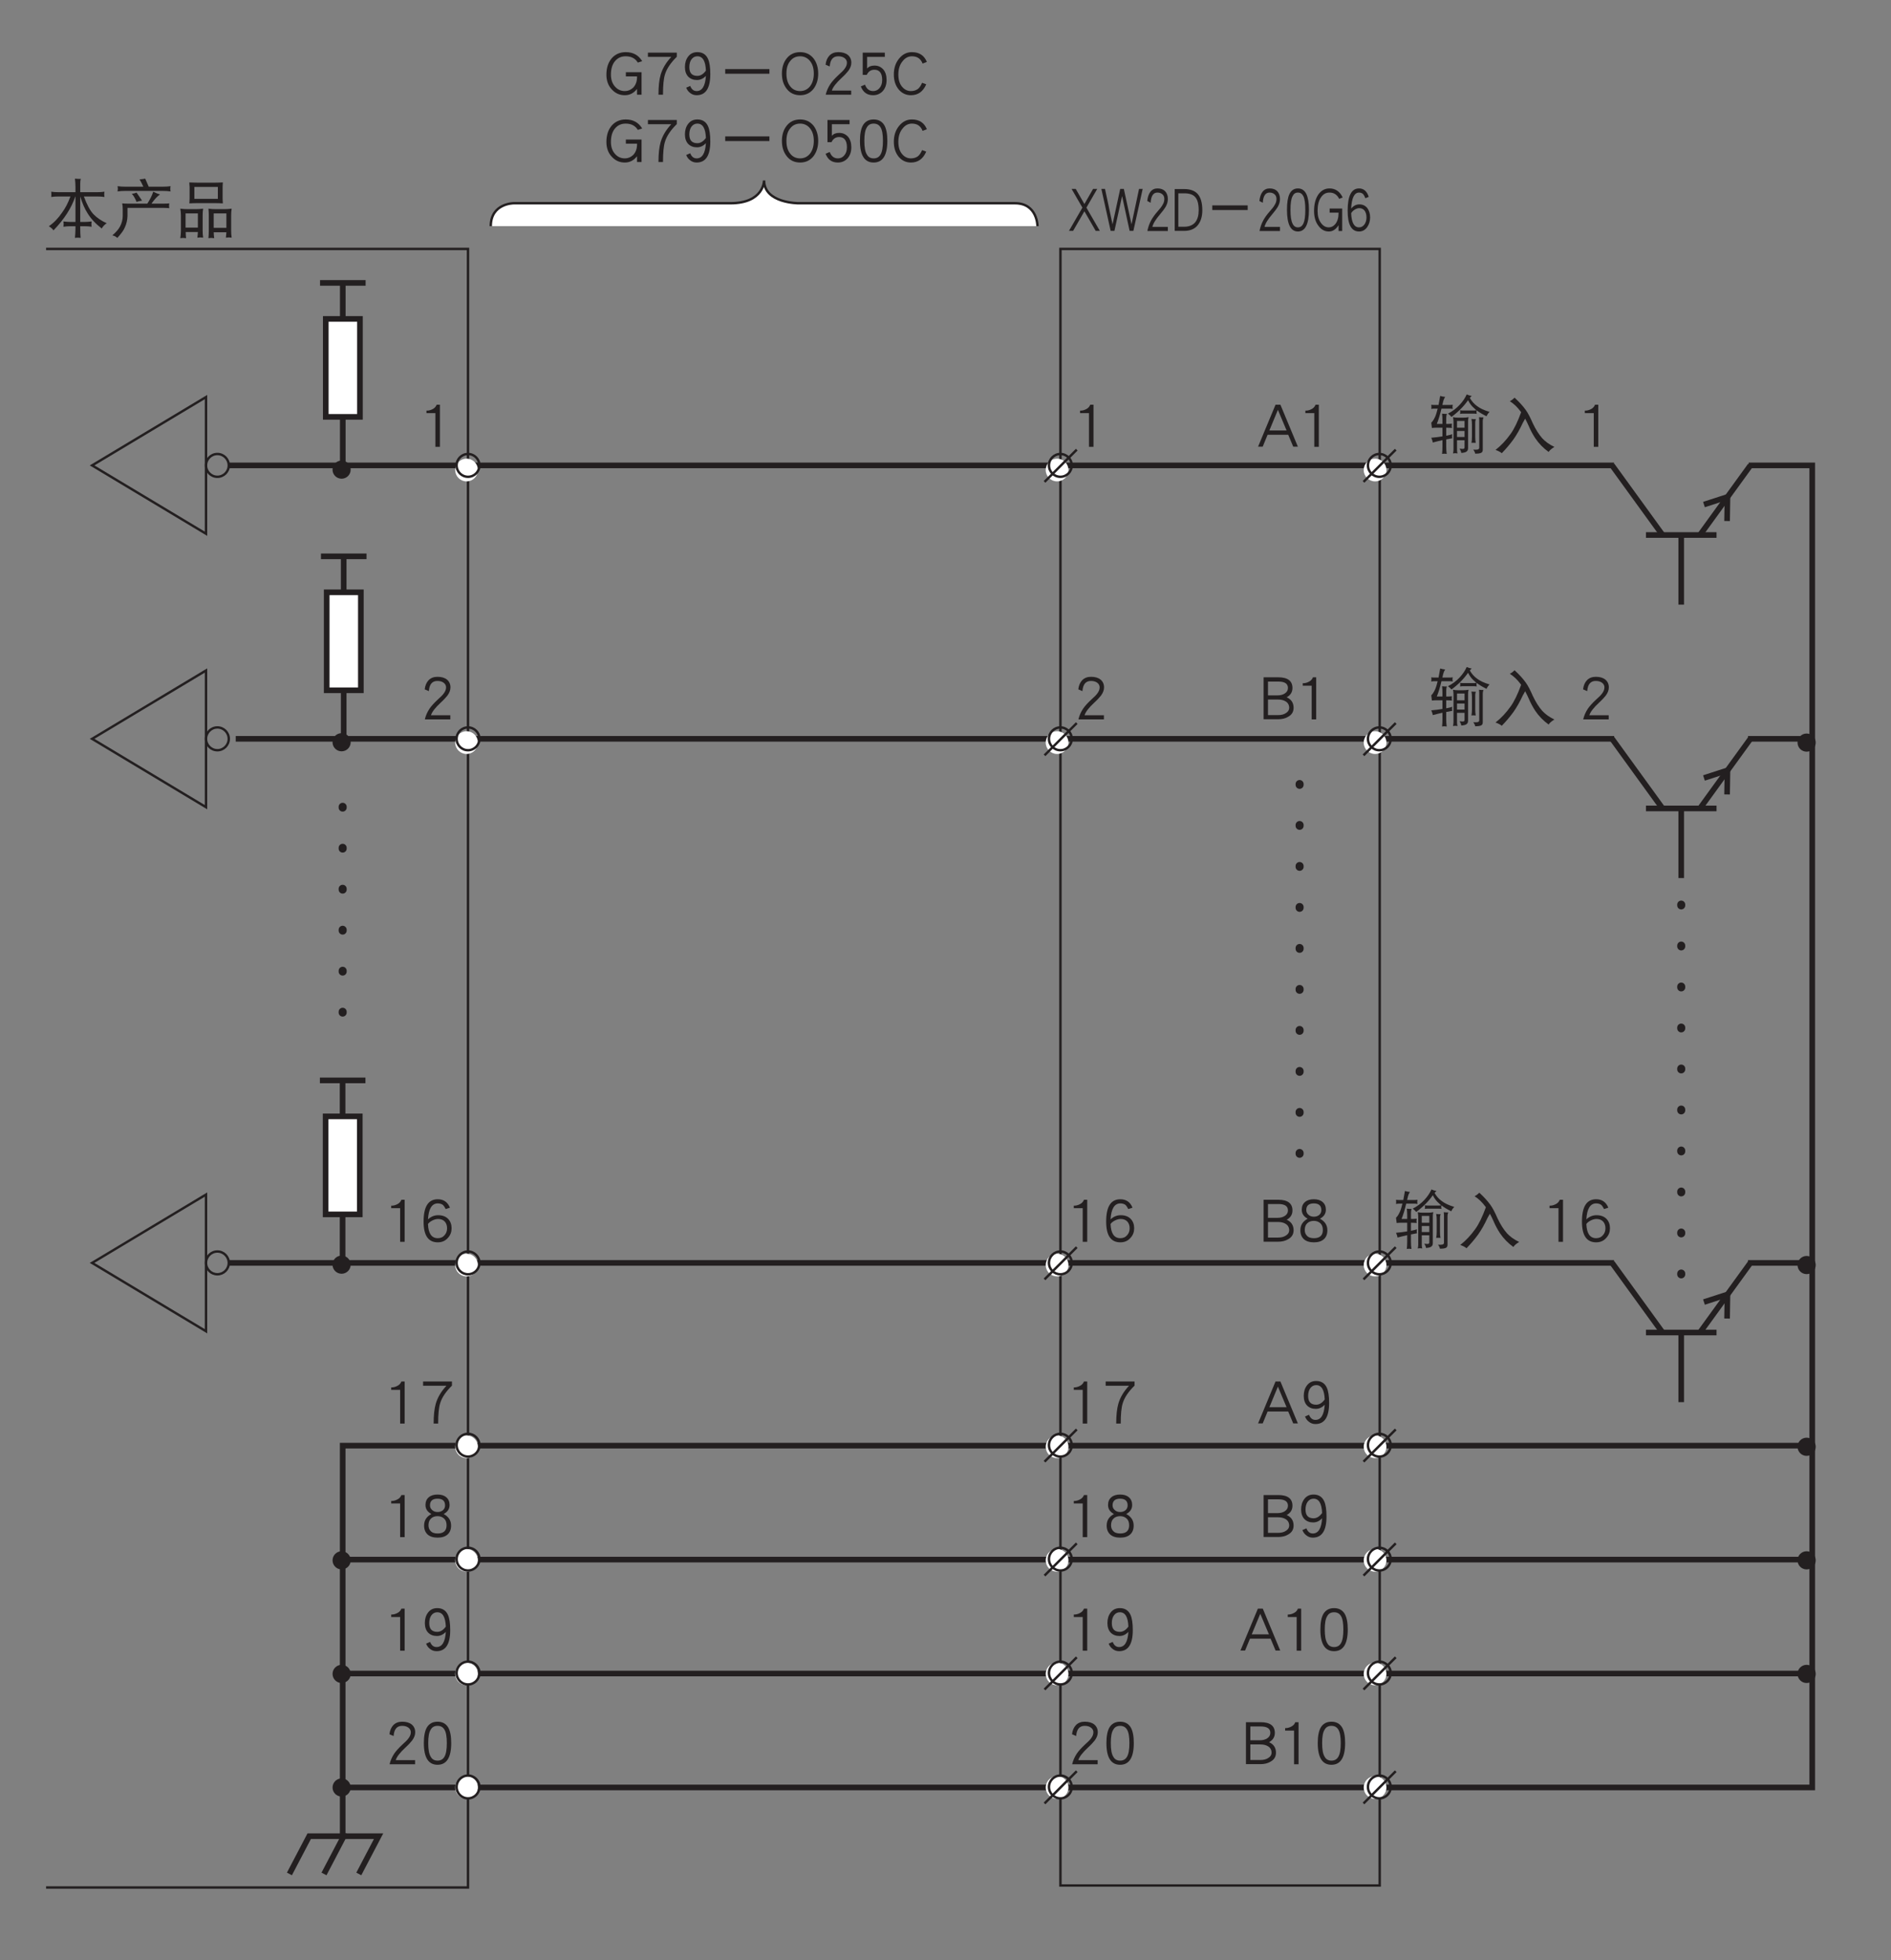 <?xml version="1.0" encoding="UTF-8"?>
<svg xmlns="http://www.w3.org/2000/svg" xmlns:xlink="http://www.w3.org/1999/xlink" width="235.27pt" height="243.88pt" viewBox="0 0 235.27 243.88" version="1.2">
<rect x="0" y="0" width="235.27" height="243.88" fill="#808080" stroke="none"/>
<defs>
<g>
<symbol overflow="visible" id="glyph0-0">
<path style="stroke:none;" d=""/>
</symbol>
<symbol overflow="visible" id="glyph0-1">
<path style="stroke:none;" d="M 0.656 -4.953 C 0.672 -4.844 0.672 -4.719 0.672 -4.609 C 0.672 -4.516 0.672 -4.406 0.656 -4.297 C 0.953 -4.344 1.25 -4.359 1.547 -4.359 L 3.047 -4.359 C 2.75 -3.547 2.406 -2.891 2 -2.344 C 1.531 -1.656 0.984 -1.078 0.359 -0.656 C 0.625 -0.5 0.828 -0.312 0.938 -0.141 C 2.281 -1.531 3.188 -2.953 3.656 -4.359 L 3.672 -4.359 L 3.672 -1.188 L 3.078 -1.188 C 2.766 -1.188 2.484 -1.219 2.172 -1.25 C 2.188 -1.141 2.203 -1.016 2.203 -0.906 C 2.203 -0.812 2.188 -0.703 2.172 -0.594 C 2.484 -0.641 2.766 -0.656 3.078 -0.656 L 3.672 -0.656 L 3.672 -0.344 C 3.672 0.031 3.641 0.422 3.609 0.797 C 3.719 0.781 3.828 0.766 3.953 0.766 C 4.078 0.766 4.188 0.781 4.312 0.797 C 4.281 0.422 4.266 0.031 4.266 -0.344 L 4.266 -0.656 L 4.797 -0.656 C 5.094 -0.656 5.391 -0.641 5.688 -0.594 C 5.672 -0.703 5.656 -0.812 5.656 -0.906 C 5.656 -1.016 5.672 -1.141 5.688 -1.25 C 5.391 -1.219 5.094 -1.188 4.797 -1.188 L 4.266 -1.188 L 4.266 -4.359 C 4.531 -3.5 4.828 -2.812 5.172 -2.281 C 5.578 -1.609 6.172 -0.969 6.938 -0.375 C 7.094 -0.641 7.297 -0.859 7.562 -1.031 C 6.922 -1.312 6.359 -1.688 5.906 -2.156 C 5.484 -2.609 5.094 -3.344 4.719 -4.359 L 6.375 -4.359 C 6.672 -4.359 6.984 -4.344 7.281 -4.297 C 7.266 -4.406 7.25 -4.516 7.25 -4.609 C 7.25 -4.719 7.266 -4.844 7.281 -4.953 C 6.984 -4.906 6.672 -4.891 6.375 -4.891 L 4.266 -4.891 L 4.266 -5.953 C 4.266 -6.188 4.281 -6.391 4.344 -6.547 C 4.062 -6.547 3.812 -6.547 3.609 -6.578 C 3.641 -6.234 3.672 -5.906 3.672 -5.578 L 3.672 -4.891 L 1.547 -4.891 C 1.25 -4.891 0.953 -4.906 0.656 -4.953 Z M 0.656 -4.953 "/>
</symbol>
<symbol overflow="visible" id="glyph0-2">
<path style="stroke:none;" d="M 4.375 -6.578 C 4.141 -6.531 3.891 -6.5 3.672 -6.484 C 3.828 -6.234 3.984 -5.922 4.141 -5.578 L 1.828 -5.578 C 1.531 -5.578 1.234 -5.594 0.938 -5.641 C 0.953 -5.531 0.969 -5.406 0.969 -5.297 C 0.969 -5.203 0.953 -5.094 0.938 -4.984 C 1.234 -5.031 1.531 -5.047 1.828 -5.047 L 6.625 -5.047 C 6.922 -5.047 7.234 -5.031 7.531 -4.984 C 7.5 -5.094 7.5 -5.203 7.5 -5.297 C 7.5 -5.406 7.5 -5.531 7.531 -5.641 C 7.234 -5.594 6.922 -5.578 6.625 -5.578 L 4.812 -5.578 C 4.656 -5.922 4.516 -6.266 4.375 -6.578 Z M 3.297 -4.844 C 3.078 -4.75 2.875 -4.703 2.703 -4.703 C 2.938 -4.453 3.125 -4.109 3.297 -3.688 C 3.5 -3.75 3.734 -3.812 3.984 -3.844 Z M 5.375 -4.953 C 5.234 -4.5 4.984 -4 4.641 -3.469 L 2.203 -3.469 C 1.969 -3.469 1.75 -3.469 1.516 -3.5 C 1.562 -3.25 1.578 -3 1.578 -2.75 L 1.578 -1.938 C 1.578 -1.5 1.469 -1.047 1.234 -0.609 C 1.031 -0.234 0.703 0.125 0.281 0.484 C 0.516 0.516 0.719 0.625 0.906 0.797 C 1.391 0.266 1.703 -0.156 1.844 -0.516 C 2.047 -0.953 2.156 -1.422 2.172 -1.938 L 2.172 -2.938 L 6.719 -2.938 C 6.938 -2.938 7.141 -2.922 7.375 -2.906 C 7.344 -3 7.344 -3.109 7.344 -3.219 C 7.344 -3.312 7.344 -3.406 7.375 -3.5 C 7.141 -3.469 6.938 -3.469 6.719 -3.469 L 5.156 -3.469 C 5.547 -4.031 5.906 -4.406 6.219 -4.609 C 5.984 -4.672 5.703 -4.781 5.375 -4.953 Z M 5.375 -4.953 "/>
</symbol>
<symbol overflow="visible" id="glyph0-3">
<path style="stroke:none;" d="M 1.891 -6.109 C 1.891 -5.922 1.906 -5.734 1.922 -5.547 L 1.922 -4.125 C 1.922 -3.906 1.906 -3.703 1.891 -3.5 C 2.234 -3.516 2.578 -3.531 2.922 -3.531 L 5.031 -3.531 C 5.375 -3.531 5.719 -3.516 6.062 -3.5 C 6.047 -3.703 6.031 -3.906 6.031 -4.125 L 6.031 -5.547 C 6.031 -5.734 6.047 -5.922 6.062 -6.109 C 5.719 -6.094 5.375 -6.078 5.031 -6.078 L 2.922 -6.078 C 2.578 -6.078 2.234 -6.094 1.891 -6.109 Z M 5.438 -4.062 L 2.516 -4.062 L 2.516 -5.547 L 5.438 -5.547 Z M 0.766 -2.844 C 0.812 -2.562 0.844 -2.281 0.844 -2 L 0.844 -0.078 C 0.844 0.234 0.812 0.531 0.766 0.828 C 0.938 0.812 1.047 0.797 1.109 0.797 C 1.172 0.797 1.297 0.812 1.484 0.828 C 1.453 0.578 1.438 0.312 1.438 0.062 L 2.953 0.062 C 2.938 0.297 2.922 0.531 2.891 0.766 C 3.078 0.75 3.203 0.734 3.266 0.734 C 3.312 0.734 3.438 0.75 3.609 0.766 C 3.562 0.469 3.547 0.172 3.547 -0.141 L 3.547 -2 C 3.547 -2.281 3.562 -2.562 3.609 -2.844 C 3.297 -2.797 2.984 -2.781 2.672 -2.781 L 1.703 -2.781 C 1.391 -2.781 1.078 -2.797 0.766 -2.844 Z M 1.422 -0.484 L 1.422 -2.25 L 2.953 -2.25 L 2.953 -0.484 Z M 4.266 -2.844 C 4.297 -2.562 4.312 -2.281 4.312 -2 L 4.312 -0.078 C 4.312 0.234 4.297 0.531 4.266 0.828 C 4.438 0.812 4.547 0.797 4.609 0.797 C 4.656 0.797 4.797 0.812 4.984 0.828 C 4.953 0.594 4.922 0.344 4.922 0.094 L 6.5 0.094 C 6.484 0.312 6.469 0.531 6.438 0.766 C 6.625 0.75 6.75 0.734 6.812 0.734 C 6.875 0.734 6.984 0.75 7.156 0.766 C 7.109 0.469 7.094 0.172 7.094 -0.141 L 7.094 -2 C 7.094 -2.281 7.109 -2.562 7.156 -2.844 C 6.844 -2.797 6.531 -2.781 6.219 -2.781 L 5.203 -2.781 C 4.875 -2.781 4.562 -2.797 4.266 -2.844 Z M 4.922 -0.453 L 4.922 -2.25 L 6.5 -2.25 L 6.5 -0.453 Z M 4.922 -0.453 "/>
</symbol>
<symbol overflow="visible" id="glyph0-4">
<path style="stroke:none;" d="M 4.766 -4.234 C 4.312 -4.984 3.641 -5.359 2.719 -5.359 C 2.016 -5.359 1.438 -5.109 1 -4.625 C 0.547 -4.109 0.312 -3.422 0.312 -2.562 C 0.312 -1.797 0.547 -1.156 1.016 -0.688 C 1.453 -0.219 1.984 0 2.609 0 C 3.203 0 3.703 -0.25 4.125 -0.781 L 4.125 -0.062 L 4.688 -0.062 L 4.688 -2.859 L 2.734 -2.859 L 2.734 -2.344 L 4.125 -2.344 L 4.125 -2.266 C 4.125 -1.703 3.953 -1.25 3.625 -0.922 C 3.328 -0.656 3 -0.516 2.609 -0.516 C 2.141 -0.516 1.734 -0.688 1.406 -1.047 C 1.047 -1.438 0.875 -1.938 0.875 -2.562 C 0.875 -3.281 1.047 -3.859 1.406 -4.266 C 1.75 -4.656 2.172 -4.844 2.719 -4.844 C 3.406 -4.844 3.906 -4.578 4.219 -4.062 Z M 4.766 -4.234 "/>
</symbol>
<symbol overflow="visible" id="glyph0-5">
<path style="stroke:none;" d="M 3.984 -4.781 L 3.984 -5.297 L 0.391 -5.297 L 0.391 -4.766 L 3.297 -4.766 C 2.625 -4.047 2.188 -3.297 1.969 -2.531 C 1.797 -1.938 1.703 -1.109 1.703 -0.062 L 2.266 -0.062 C 2.266 -1.219 2.344 -2.062 2.516 -2.594 C 2.734 -3.312 3.234 -4.047 3.984 -4.781 Z M 3.984 -4.781 "/>
</symbol>
<symbol overflow="visible" id="glyph0-6">
<path style="stroke:none;" d="M 3.766 -2.625 C 3.766 -3.469 3.672 -4.094 3.484 -4.516 C 3.234 -5.078 2.781 -5.359 2.156 -5.359 C 1.656 -5.359 1.281 -5.172 1 -4.797 C 0.734 -4.438 0.609 -4.016 0.609 -3.5 C 0.609 -3 0.75 -2.594 1.016 -2.312 C 1.297 -2.031 1.656 -1.891 2.109 -1.891 C 2.531 -1.891 2.891 -2.062 3.219 -2.406 C 3.141 -1.141 2.75 -0.516 2.062 -0.516 C 1.703 -0.516 1.438 -0.719 1.266 -1.156 L 0.766 -0.938 C 0.875 -0.672 1.016 -0.469 1.219 -0.312 C 1.453 -0.109 1.734 0 2.062 0 C 3.203 0 3.766 -0.875 3.766 -2.625 Z M 3.219 -3.062 C 2.906 -2.625 2.547 -2.406 2.156 -2.406 C 1.484 -2.406 1.156 -2.766 1.156 -3.5 C 1.156 -3.906 1.25 -4.234 1.438 -4.484 C 1.625 -4.719 1.859 -4.844 2.156 -4.844 C 2.828 -4.844 3.172 -4.25 3.219 -3.062 Z M 3.219 -3.062 "/>
</symbol>
<symbol overflow="visible" id="glyph0-7">
<path style="stroke:none;" d="M 6.734 -2.672 L 6.734 -3.25 L 1.234 -3.25 L 1.234 -2.672 Z M 6.734 -2.672 "/>
</symbol>
<symbol overflow="visible" id="glyph0-8">
<path style="stroke:none;" d="M 4.828 -2.688 C 4.828 -3.453 4.625 -4.094 4.25 -4.578 C 3.828 -5.094 3.281 -5.359 2.578 -5.359 C 1.875 -5.359 1.312 -5.094 0.906 -4.578 C 0.516 -4.094 0.312 -3.453 0.312 -2.688 C 0.312 -1.922 0.516 -1.297 0.906 -0.797 C 1.312 -0.266 1.875 0 2.578 0 C 3.281 0 3.828 -0.266 4.25 -0.797 C 4.625 -1.297 4.828 -1.922 4.828 -2.688 Z M 4.281 -2.688 C 4.281 -2.047 4.125 -1.516 3.812 -1.109 C 3.5 -0.719 3.078 -0.516 2.578 -0.516 C 2.062 -0.516 1.641 -0.719 1.344 -1.109 C 1.016 -1.516 0.875 -2.047 0.875 -2.688 C 0.875 -3.344 1.016 -3.859 1.344 -4.25 C 1.641 -4.641 2.062 -4.844 2.578 -4.844 C 3.078 -4.844 3.5 -4.641 3.812 -4.25 C 4.125 -3.859 4.281 -3.344 4.281 -2.688 Z M 4.281 -2.688 "/>
</symbol>
<symbol overflow="visible" id="glyph0-9">
<path style="stroke:none;" d="M 3.797 -4.047 C 3.797 -4.453 3.641 -4.781 3.359 -5.016 C 3.062 -5.25 2.672 -5.359 2.172 -5.359 C 1.719 -5.359 1.359 -5.219 1.078 -4.938 C 0.812 -4.656 0.641 -4.266 0.594 -3.797 L 1.109 -3.578 C 1.172 -4.422 1.516 -4.844 2.172 -4.844 C 2.531 -4.844 2.797 -4.75 2.984 -4.594 C 3.156 -4.453 3.25 -4.266 3.25 -4.047 C 3.25 -3.797 3.156 -3.562 3 -3.344 C 2.859 -3.125 2.594 -2.859 2.203 -2.516 C 1.766 -2.109 1.422 -1.734 1.188 -1.391 C 0.922 -0.984 0.719 -0.547 0.609 -0.062 L 3.781 -0.062 L 3.781 -0.578 L 1.375 -0.578 C 1.5 -1 1.906 -1.516 2.578 -2.141 C 2.969 -2.5 3.25 -2.812 3.422 -3.031 C 3.672 -3.375 3.797 -3.703 3.797 -4.047 Z M 3.797 -4.047 "/>
</symbol>
<symbol overflow="visible" id="glyph0-10">
<path style="stroke:none;" d="M 3.797 -1.891 C 3.797 -2.453 3.656 -2.891 3.391 -3.203 C 3.109 -3.516 2.75 -3.688 2.281 -3.688 C 1.875 -3.688 1.578 -3.562 1.375 -3.328 L 1.375 -4.766 L 3.578 -4.766 L 3.578 -5.297 L 0.828 -5.297 L 0.828 -2.531 L 1.328 -2.531 C 1.531 -2.953 1.844 -3.172 2.281 -3.172 C 2.922 -3.172 3.25 -2.734 3.25 -1.891 C 3.25 -1.453 3.125 -1.109 2.891 -0.859 C 2.688 -0.625 2.422 -0.516 2.125 -0.516 C 1.641 -0.516 1.312 -0.781 1.109 -1.312 L 0.594 -1.094 C 0.875 -0.359 1.375 0 2.125 0 C 2.578 0 2.969 -0.156 3.297 -0.484 C 3.625 -0.844 3.797 -1.312 3.797 -1.891 Z M 3.797 -1.891 "/>
</symbol>
<symbol overflow="visible" id="glyph0-11">
<path style="stroke:none;" d="M 4.422 -4.141 C 4.094 -4.953 3.469 -5.359 2.562 -5.359 C 1.922 -5.359 1.406 -5.094 0.969 -4.562 C 0.531 -4.031 0.312 -3.375 0.312 -2.578 C 0.312 -1.797 0.531 -1.172 0.938 -0.688 C 1.344 -0.234 1.828 0 2.438 0 C 3.328 0 3.953 -0.453 4.344 -1.359 L 3.828 -1.547 C 3.688 -1.203 3.516 -0.953 3.312 -0.781 C 3.078 -0.609 2.781 -0.516 2.438 -0.516 C 2.016 -0.516 1.656 -0.688 1.359 -1.031 C 1.031 -1.406 0.875 -1.922 0.875 -2.578 C 0.875 -3.25 1.047 -3.812 1.406 -4.234 C 1.719 -4.641 2.109 -4.844 2.562 -4.844 C 3.219 -4.844 3.656 -4.547 3.891 -3.938 Z M 4.422 -4.141 "/>
</symbol>
<symbol overflow="visible" id="glyph0-12">
<path style="stroke:none;" d="M 3.891 -2.703 C 3.891 -3.562 3.766 -4.203 3.516 -4.641 C 3.234 -5.109 2.797 -5.359 2.188 -5.359 C 1.578 -5.359 1.141 -5.109 0.859 -4.641 C 0.609 -4.203 0.484 -3.562 0.484 -2.703 C 0.484 -0.906 1.047 0 2.188 0 C 3.328 0 3.891 -0.906 3.891 -2.703 Z M 3.344 -2.703 C 3.344 -1.906 3.25 -1.344 3.047 -1 C 2.859 -0.672 2.578 -0.516 2.188 -0.516 C 1.812 -0.516 1.516 -0.672 1.344 -1 C 1.125 -1.344 1.031 -1.906 1.031 -2.703 C 1.031 -3.484 1.125 -4.047 1.344 -4.375 C 1.516 -4.688 1.797 -4.844 2.188 -4.844 C 2.578 -4.844 2.859 -4.688 3.047 -4.375 C 3.25 -4.047 3.344 -3.484 3.344 -2.703 Z M 3.344 -2.703 "/>
</symbol>
<symbol overflow="visible" id="glyph0-13">
<path style="stroke:none;" d="M 0.312 -5.297 C 0.328 -5.219 0.328 -5.125 0.328 -5.047 C 0.328 -4.953 0.328 -4.859 0.312 -4.766 C 0.422 -4.797 0.531 -4.812 0.656 -4.812 L 1.109 -4.812 C 1.047 -4.578 1 -4.391 0.953 -4.234 C 0.844 -3.875 0.719 -3.625 0.625 -3.469 C 0.531 -3.297 0.422 -3.156 0.312 -3.062 C 0.328 -2.859 0.359 -2.641 0.391 -2.406 C 0.578 -2.422 0.75 -2.438 0.906 -2.438 L 1.703 -2.438 L 1.703 -1.359 C 1.266 -1.281 0.812 -1.234 0.312 -1.188 C 0.391 -1 0.469 -0.812 0.5 -0.594 C 0.891 -0.703 1.297 -0.797 1.703 -0.891 L 1.703 -0.078 C 1.703 0.234 1.688 0.531 1.656 0.828 C 1.734 0.812 1.828 0.797 1.922 0.797 C 2.031 0.797 2.125 0.812 2.234 0.828 C 2.188 0.531 2.172 0.234 2.172 -0.078 L 2.172 -0.984 C 2.422 -1.031 2.672 -1.078 2.922 -1.125 C 2.906 -1.219 2.891 -1.297 2.891 -1.375 C 2.891 -1.453 2.906 -1.531 2.922 -1.625 C 2.688 -1.547 2.438 -1.484 2.172 -1.438 L 2.172 -2.438 C 2.391 -2.438 2.625 -2.422 2.891 -2.406 C 2.875 -2.5 2.859 -2.578 2.859 -2.656 C 2.859 -2.75 2.875 -2.844 2.891 -2.938 C 2.625 -2.906 2.391 -2.906 2.172 -2.906 L 2.172 -3.688 C 2.172 -3.875 2.203 -4.031 2.266 -4.156 C 2.031 -4.156 1.812 -4.156 1.656 -4.188 C 1.688 -3.922 1.703 -3.656 1.703 -3.406 L 1.703 -2.906 L 1 -2.906 C 1.188 -3.359 1.391 -4 1.578 -4.812 L 2.641 -4.812 C 2.75 -4.812 2.875 -4.797 2.984 -4.766 C 2.969 -4.859 2.953 -4.953 2.953 -5.047 C 2.953 -5.125 2.969 -5.219 2.984 -5.297 C 2.875 -5.281 2.75 -5.266 2.641 -5.266 L 1.688 -5.266 C 1.703 -5.312 1.719 -5.375 1.734 -5.438 C 1.812 -5.844 1.922 -6.109 2.047 -6.266 C 1.812 -6.297 1.609 -6.328 1.422 -6.391 C 1.344 -5.969 1.281 -5.609 1.219 -5.266 L 0.656 -5.266 C 0.531 -5.266 0.422 -5.281 0.312 -5.297 Z M 4.719 -6.578 C 4.516 -6.109 4.219 -5.688 3.844 -5.281 C 3.453 -4.859 2.969 -4.484 2.391 -4.188 C 2.578 -4.047 2.734 -3.906 2.828 -3.781 C 3.672 -4.406 4.359 -5.094 4.891 -5.859 C 5.094 -5.438 5.359 -5.094 5.688 -4.828 C 5.75 -4.75 5.828 -4.688 5.938 -4.609 C 5.844 -4.594 5.75 -4.578 5.656 -4.578 L 4.203 -4.578 C 4.094 -4.578 3.984 -4.594 3.891 -4.609 C 3.906 -4.547 3.922 -4.469 3.922 -4.406 C 3.922 -4.312 3.906 -4.234 3.891 -4.156 C 3.984 -4.172 4.094 -4.188 4.203 -4.188 L 5.656 -4.188 C 5.766 -4.188 5.859 -4.172 5.969 -4.156 C 5.953 -4.234 5.938 -4.312 5.938 -4.406 C 5.938 -4.469 5.953 -4.531 5.969 -4.594 C 6.281 -4.344 6.688 -4.109 7.188 -3.859 C 7.281 -4.078 7.406 -4.25 7.562 -4.406 C 6.875 -4.609 6.359 -4.859 6.016 -5.125 C 5.641 -5.391 5.344 -5.734 5.109 -6.141 C 5.172 -6.234 5.266 -6.312 5.344 -6.391 C 5.125 -6.422 4.922 -6.484 4.719 -6.578 Z M 3.016 -3.75 C 3.047 -3.562 3.078 -3.391 3.078 -3.219 L 3.078 0.297 C 3.078 0.453 3.047 0.609 3.016 0.766 C 3.109 0.75 3.203 0.734 3.297 0.734 C 3.391 0.734 3.484 0.75 3.578 0.766 C 3.531 0.609 3.516 0.453 3.516 0.297 L 3.516 -0.875 L 4.453 -0.875 L 4.453 -0.047 C 4.453 0.062 4.438 0.125 4.406 0.156 C 4.359 0.188 4.297 0.203 4.203 0.203 C 4.141 0.203 4.016 0.188 3.828 0.172 C 3.938 0.328 4.016 0.5 4.047 0.703 C 4.422 0.672 4.656 0.609 4.75 0.484 C 4.844 0.422 4.891 0.266 4.891 0.062 L 4.891 -3.219 C 4.891 -3.391 4.906 -3.562 4.953 -3.75 C 4.719 -3.703 4.516 -3.688 4.297 -3.688 L 3.609 -3.688 C 3.406 -3.688 3.219 -3.703 3.016 -3.75 Z M 3.516 -1.281 L 3.516 -2.031 L 4.453 -2.031 L 4.453 -1.281 Z M 3.516 -2.438 L 3.516 -3.281 L 4.453 -3.281 L 4.453 -2.438 Z M 5.312 -3.531 C 5.359 -3.297 5.375 -3.062 5.375 -2.844 L 5.375 -1.312 C 5.375 -1.047 5.359 -0.797 5.312 -0.547 C 5.391 -0.562 5.484 -0.562 5.562 -0.562 C 5.656 -0.562 5.75 -0.562 5.844 -0.547 C 5.797 -0.797 5.781 -1.047 5.781 -1.312 L 5.781 -3.094 C 5.781 -3.25 5.812 -3.391 5.875 -3.5 C 5.656 -3.5 5.469 -3.5 5.312 -3.531 Z M 6.25 -3.75 C 6.266 -3.609 6.281 -3.469 6.281 -3.344 L 6.281 0.062 C 6.281 0.219 6.156 0.297 5.906 0.297 L 5.531 0.297 C 5.656 0.438 5.734 0.594 5.781 0.797 C 6.094 0.797 6.312 0.766 6.484 0.703 C 6.641 0.641 6.719 0.516 6.719 0.297 L 6.719 -3.281 C 6.719 -3.438 6.75 -3.578 6.812 -3.719 C 6.609 -3.719 6.438 -3.719 6.25 -3.75 Z M 6.25 -3.75 "/>
</symbol>
<symbol overflow="visible" id="glyph0-14">
<path style="stroke:none;" d="M 3.516 -4.359 C 3.094 -3.203 2.656 -2.281 2.188 -1.641 C 1.641 -0.875 1.031 -0.219 0.328 0.328 C 0.656 0.438 0.922 0.578 1.109 0.734 C 1.625 0.203 2.109 -0.359 2.562 -0.984 C 2.969 -1.562 3.359 -2.25 3.719 -3.031 C 3.828 -3.234 3.922 -3.406 4.016 -3.562 C 4.172 -3.281 4.312 -2.984 4.453 -2.672 C 4.688 -2.109 4.969 -1.594 5.266 -1.141 C 5.719 -0.469 6.281 0.109 6.938 0.578 C 7.062 0.375 7.297 0.172 7.656 -0.047 C 7.031 -0.344 6.531 -0.703 6.141 -1.125 C 5.719 -1.609 5.328 -2.219 4.969 -2.984 C 4.656 -3.703 4.375 -4.25 4.094 -4.641 C 3.75 -5.125 3.281 -5.641 2.703 -6.172 C 2.531 -6 2.328 -5.844 2.109 -5.734 C 2.609 -5.422 3.047 -5 3.453 -4.453 C 3.469 -4.422 3.484 -4.406 3.516 -4.359 Z M 3.516 -4.359 "/>
</symbol>
<symbol overflow="visible" id="glyph0-15">
<path style="stroke:none;" d=""/>
</symbol>
<symbol overflow="visible" id="glyph0-16">
<path style="stroke:none;" d="M 2.484 -0.062 L 2.484 -5.297 L 2.078 -5.297 C 1.984 -5.047 1.812 -4.859 1.547 -4.734 C 1.328 -4.625 1.109 -4.562 0.875 -4.562 L 0.812 -4.562 L 0.812 -4.25 L 1.922 -4.25 L 1.922 -0.062 Z M 2.484 -0.062 "/>
</symbol>
<symbol overflow="visible" id="glyph0-17">
<path style="stroke:none;" d="M 3.938 -1.75 C 3.938 -2.219 3.797 -2.609 3.516 -2.906 C 3.219 -3.219 2.797 -3.375 2.266 -3.375 C 1.781 -3.375 1.375 -3.203 1 -2.859 C 1.078 -4.172 1.484 -4.844 2.219 -4.844 C 2.5 -4.844 2.719 -4.766 2.875 -4.641 C 2.984 -4.531 3.094 -4.359 3.203 -4.141 L 3.734 -4.312 C 3.453 -5 2.953 -5.359 2.219 -5.359 C 1.031 -5.359 0.453 -4.438 0.453 -2.578 C 0.453 -0.859 1.031 0 2.219 0 C 2.75 0 3.172 -0.188 3.5 -0.578 C 3.797 -0.906 3.938 -1.297 3.938 -1.75 Z M 3.375 -1.75 C 3.375 -1.422 3.281 -1.141 3.078 -0.906 C 2.859 -0.641 2.578 -0.516 2.219 -0.516 C 1.453 -0.516 1.047 -1.094 1 -2.281 C 1.109 -2.438 1.297 -2.594 1.547 -2.719 C 1.797 -2.844 2.031 -2.906 2.266 -2.906 C 2.609 -2.906 2.891 -2.797 3.094 -2.578 C 3.281 -2.359 3.375 -2.094 3.375 -1.75 Z M 3.375 -1.75 "/>
</symbol>
<symbol overflow="visible" id="glyph0-18">
<path style="stroke:none;" d="M 5.078 -0.078 L 2.906 -5.297 L 2.297 -5.297 L 0.125 -0.078 L 0.703 -0.078 L 1.312 -1.562 L 3.875 -1.562 L 4.5 -0.078 Z M 3.672 -2.094 L 1.531 -2.094 L 2.594 -4.656 Z M 3.672 -2.094 "/>
</symbol>
<symbol overflow="visible" id="glyph0-19">
<path style="stroke:none;" d="M 4.219 -1.5 C 4.219 -2.125 3.922 -2.562 3.359 -2.812 C 3.828 -3.062 4.078 -3.453 4.078 -3.969 C 4.078 -4.844 3.484 -5.297 2.328 -5.297 L 0.484 -5.297 L 0.484 -0.078 L 2.281 -0.078 C 2.766 -0.078 3.188 -0.172 3.547 -0.391 C 4 -0.641 4.219 -1.016 4.219 -1.5 Z M 3.516 -3.969 C 3.516 -3.688 3.391 -3.469 3.141 -3.297 C 2.891 -3.125 2.578 -3.047 2.188 -3.047 L 1.031 -3.047 L 1.031 -4.766 L 2.328 -4.766 C 3.125 -4.766 3.516 -4.5 3.516 -3.969 Z M 3.672 -1.5 C 3.672 -1.234 3.531 -1.016 3.281 -0.859 C 3.016 -0.672 2.688 -0.594 2.281 -0.594 L 1.031 -0.594 L 1.031 -2.531 L 2.281 -2.531 C 2.672 -2.531 2.984 -2.453 3.234 -2.297 C 3.516 -2.125 3.672 -1.844 3.672 -1.5 Z M 3.672 -1.5 "/>
</symbol>
<symbol overflow="visible" id="glyph0-20">
<path style="stroke:none;" d="M 3.875 -1.5 C 3.875 -2.141 3.562 -2.609 2.953 -2.938 C 3.438 -3.203 3.688 -3.562 3.688 -4.062 C 3.688 -4.469 3.547 -4.797 3.281 -5.016 C 3.016 -5.25 2.656 -5.359 2.188 -5.359 C 1.734 -5.359 1.359 -5.25 1.094 -5.016 C 0.828 -4.797 0.688 -4.469 0.688 -4.062 C 0.688 -3.562 0.938 -3.203 1.422 -2.938 C 0.812 -2.609 0.516 -2.141 0.516 -1.5 C 0.516 -1.031 0.656 -0.672 0.953 -0.391 C 1.25 -0.125 1.672 0 2.203 0 C 2.734 0 3.141 -0.125 3.438 -0.391 C 3.734 -0.656 3.875 -1.031 3.875 -1.5 Z M 3.125 -4.016 C 3.125 -3.781 3.047 -3.578 2.875 -3.422 C 2.688 -3.266 2.469 -3.188 2.203 -3.188 C 1.922 -3.188 1.703 -3.266 1.531 -3.422 C 1.344 -3.578 1.25 -3.781 1.25 -4.016 C 1.25 -4.562 1.562 -4.844 2.188 -4.844 C 2.812 -4.844 3.125 -4.562 3.125 -4.016 Z M 3.312 -1.531 C 3.312 -0.859 2.938 -0.516 2.203 -0.516 C 1.812 -0.516 1.516 -0.609 1.328 -0.828 C 1.156 -1 1.062 -1.234 1.062 -1.531 C 1.062 -1.891 1.156 -2.172 1.375 -2.375 C 1.562 -2.562 1.844 -2.672 2.188 -2.672 C 2.516 -2.672 2.797 -2.562 3 -2.375 C 3.219 -2.172 3.312 -1.891 3.312 -1.531 Z M 3.312 -1.531 "/>
</symbol>
<symbol overflow="visible" id="glyph1-0">
<path style="stroke:none;" d=""/>
</symbol>
<symbol overflow="visible" id="glyph1-1">
<path style="stroke:none;" d="M 3.938 -0.078 L 2.266 -2.969 L 3.609 -5.297 L 3.094 -5.297 L 2.016 -3.422 L 0.938 -5.297 L 0.422 -5.297 L 1.766 -2.969 L 0.094 -0.078 L 0.609 -0.078 L 2.016 -2.516 L 3.422 -0.078 Z M 3.938 -0.078 "/>
</symbol>
<symbol overflow="visible" id="glyph1-2">
<path style="stroke:none;" d="M 5.234 -5.297 L 4.781 -5.297 L 3.844 -0.891 L 2.891 -5.297 L 2.438 -5.297 L 1.484 -0.891 L 0.547 -5.297 L 0.094 -5.297 L 1.25 -0.078 L 1.719 -0.078 L 2.672 -4.406 L 3.609 -0.078 L 4.078 -0.078 Z M 5.234 -5.297 "/>
</symbol>
<symbol overflow="visible" id="glyph1-3">
<path style="stroke:none;" d="M 3.031 -4.047 C 3.031 -4.453 2.906 -4.781 2.688 -5.016 C 2.453 -5.25 2.141 -5.359 1.734 -5.359 C 1.375 -5.359 1.078 -5.219 0.859 -4.938 C 0.641 -4.656 0.516 -4.266 0.469 -3.797 L 0.891 -3.578 C 0.938 -4.422 1.219 -4.844 1.734 -4.844 C 2.016 -4.844 2.234 -4.75 2.391 -4.594 C 2.531 -4.453 2.594 -4.266 2.594 -4.047 C 2.594 -3.797 2.531 -3.562 2.391 -3.344 C 2.281 -3.125 2.078 -2.859 1.766 -2.516 C 1.406 -2.109 1.141 -1.734 0.953 -1.391 C 0.734 -0.984 0.578 -0.547 0.484 -0.062 L 3.031 -0.062 L 3.031 -0.578 L 1.109 -0.578 C 1.203 -1 1.531 -1.516 2.062 -2.141 C 2.375 -2.5 2.594 -2.812 2.734 -3.031 C 2.938 -3.375 3.031 -3.703 3.031 -4.047 Z M 3.031 -4.047 "/>
</symbol>
<symbol overflow="visible" id="glyph1-4">
<path style="stroke:none;" d="M 3.812 -2.641 C 3.812 -3.578 3.609 -4.266 3.219 -4.688 C 2.859 -5.078 2.297 -5.281 1.562 -5.281 L 0.375 -5.281 L 0.375 -0.078 L 1.562 -0.078 C 2.266 -0.078 2.828 -0.297 3.219 -0.75 C 3.609 -1.219 3.812 -1.844 3.812 -2.641 Z M 3.359 -2.641 C 3.359 -2.016 3.219 -1.516 2.938 -1.156 C 2.625 -0.781 2.156 -0.594 1.562 -0.594 L 0.828 -0.594 L 0.828 -4.75 L 1.562 -4.75 C 2.203 -4.75 2.672 -4.594 2.938 -4.266 C 3.219 -3.953 3.359 -3.406 3.359 -2.641 Z M 3.359 -2.641 "/>
</symbol>
<symbol overflow="visible" id="glyph1-5">
<path style="stroke:none;" d="M 5.391 -2.672 L 5.391 -3.25 L 0.984 -3.25 L 0.984 -2.672 Z M 5.391 -2.672 "/>
</symbol>
<symbol overflow="visible" id="glyph1-6">
<path style="stroke:none;" d="M 3.125 -2.703 C 3.125 -3.562 3.016 -4.203 2.812 -4.641 C 2.594 -5.109 2.234 -5.359 1.75 -5.359 C 1.266 -5.359 0.906 -5.109 0.688 -4.641 C 0.484 -4.203 0.391 -3.562 0.391 -2.703 C 0.391 -0.906 0.844 0 1.75 0 C 2.656 0 3.125 -0.906 3.125 -2.703 Z M 2.672 -2.703 C 2.672 -1.906 2.594 -1.344 2.438 -1 C 2.281 -0.672 2.062 -0.516 1.75 -0.516 C 1.453 -0.516 1.219 -0.672 1.078 -1 C 0.906 -1.344 0.828 -1.906 0.828 -2.703 C 0.828 -3.484 0.906 -4.047 1.078 -4.375 C 1.219 -4.688 1.438 -4.844 1.75 -4.844 C 2.062 -4.844 2.281 -4.688 2.438 -4.375 C 2.594 -4.047 2.672 -3.484 2.672 -2.703 Z M 2.672 -2.703 "/>
</symbol>
<symbol overflow="visible" id="glyph1-7">
<path style="stroke:none;" d="M 3.812 -4.234 C 3.453 -4.984 2.906 -5.359 2.172 -5.359 C 1.609 -5.359 1.156 -5.109 0.797 -4.625 C 0.438 -4.109 0.25 -3.422 0.25 -2.562 C 0.25 -1.797 0.438 -1.156 0.812 -0.688 C 1.156 -0.219 1.594 0 2.094 0 C 2.562 0 2.953 -0.25 3.297 -0.781 L 3.297 -0.062 L 3.75 -0.062 L 3.75 -2.859 L 2.188 -2.859 L 2.188 -2.344 L 3.297 -2.344 L 3.297 -2.266 C 3.297 -1.703 3.156 -1.25 2.891 -0.922 C 2.672 -0.656 2.391 -0.516 2.094 -0.516 C 1.703 -0.516 1.391 -0.688 1.125 -1.047 C 0.828 -1.438 0.688 -1.938 0.688 -2.562 C 0.688 -3.281 0.828 -3.859 1.125 -4.266 C 1.391 -4.656 1.734 -4.844 2.172 -4.844 C 2.719 -4.844 3.125 -4.578 3.375 -4.062 Z M 3.812 -4.234 "/>
</symbol>
<symbol overflow="visible" id="glyph1-8">
<path style="stroke:none;" d="M 3.156 -1.75 C 3.156 -2.219 3.031 -2.609 2.812 -2.906 C 2.562 -3.219 2.234 -3.375 1.812 -3.375 C 1.422 -3.375 1.094 -3.203 0.797 -2.859 C 0.859 -4.172 1.188 -4.844 1.781 -4.844 C 2 -4.844 2.172 -4.766 2.297 -4.641 C 2.391 -4.531 2.484 -4.359 2.562 -4.141 L 2.984 -4.312 C 2.766 -5 2.359 -5.359 1.781 -5.359 C 0.828 -5.359 0.359 -4.438 0.359 -2.578 C 0.359 -0.859 0.828 0 1.781 0 C 2.203 0 2.547 -0.188 2.812 -0.578 C 3.031 -0.906 3.156 -1.297 3.156 -1.75 Z M 2.703 -1.75 C 2.703 -1.422 2.625 -1.141 2.469 -0.906 C 2.281 -0.641 2.062 -0.516 1.781 -0.516 C 1.172 -0.516 0.844 -1.094 0.797 -2.281 C 0.891 -2.438 1.031 -2.594 1.234 -2.719 C 1.438 -2.844 1.625 -2.906 1.812 -2.906 C 2.094 -2.906 2.312 -2.797 2.484 -2.578 C 2.625 -2.359 2.703 -2.094 2.703 -1.75 Z M 2.703 -1.75 "/>
</symbol>
</g>
</defs>
<g id="surface1">
<g style="fill:rgb(13.73%,12.16%,12.549%);fill-opacity:1;">
  <use xlink:href="#glyph0-1" x="5.716" y="28.801"/>
  <use xlink:href="#glyph0-2" x="13.691" y="28.801"/>
  <use xlink:href="#glyph0-3" x="21.666" y="28.801"/>
</g>
<g style="fill:rgb(13.73%,12.16%,12.549%);fill-opacity:1;">
  <use xlink:href="#glyph1-1" x="132.901" y="28.801"/>
  <use xlink:href="#glyph1-2" x="136.933" y="28.801"/>
  <use xlink:href="#glyph1-3" x="142.267" y="28.801"/>
  <use xlink:href="#glyph1-4" x="145.776" y="28.801"/>
  <use xlink:href="#glyph1-5" x="149.84" y="28.801"/>
  <use xlink:href="#glyph1-3" x="156.22" y="28.801"/>
  <use xlink:href="#glyph1-6" x="159.729" y="28.801"/>
  <use xlink:href="#glyph1-7" x="163.239" y="28.801"/>
  <use xlink:href="#glyph1-8" x="167.309" y="28.801"/>
</g>
<g style="fill:rgb(13.73%,12.16%,12.549%);fill-opacity:1;">
  <use xlink:href="#glyph0-4" x="75.133" y="11.846"/>
  <use xlink:href="#glyph0-5" x="80.221" y="11.846"/>
  <use xlink:href="#glyph0-6" x="84.607" y="11.846"/>
  <use xlink:href="#glyph0-7" x="88.994" y="11.846"/>
  <use xlink:href="#glyph0-8" x="96.969" y="11.846"/>
  <use xlink:href="#glyph0-9" x="102.121" y="11.846"/>
  <use xlink:href="#glyph0-10" x="106.508" y="11.846"/>
  <use xlink:href="#glyph0-11" x="110.894" y="11.846"/>
</g>
<g style="fill:rgb(13.73%,12.16%,12.549%);fill-opacity:1;">
  <use xlink:href="#glyph0-4" x="75.133" y="20.22"/>
  <use xlink:href="#glyph0-5" x="80.221" y="20.22"/>
  <use xlink:href="#glyph0-6" x="84.607" y="20.22"/>
  <use xlink:href="#glyph0-7" x="88.994" y="20.22"/>
  <use xlink:href="#glyph0-8" x="96.969" y="20.22"/>
  <use xlink:href="#glyph0-10" x="102.121" y="20.22"/>
  <use xlink:href="#glyph0-12" x="106.508" y="20.22"/>
  <use xlink:href="#glyph0-11" x="110.894" y="20.22"/>
</g>
<g style="fill:rgb(13.73%,12.16%,12.549%);fill-opacity:1;">
  <use xlink:href="#glyph0-13" x="177.76" y="55.646"/>
  <use xlink:href="#glyph0-14" x="185.736" y="55.646"/>
  <use xlink:href="#glyph0-15" x="193.711" y="55.646"/>
  <use xlink:href="#glyph0-16" x="196.367" y="55.646"/>
</g>
<g style="fill:rgb(13.73%,12.16%,12.549%);fill-opacity:1;">
  <use xlink:href="#glyph0-13" x="177.76" y="89.557"/>
  <use xlink:href="#glyph0-14" x="185.736" y="89.557"/>
  <use xlink:href="#glyph0-15" x="193.711" y="89.557"/>
  <use xlink:href="#glyph0-9" x="196.367" y="89.557"/>
</g>
<g style="fill:rgb(13.73%,12.16%,12.549%);fill-opacity:1;">
  <use xlink:href="#glyph0-13" x="173.374" y="154.552"/>
  <use xlink:href="#glyph0-14" x="181.349" y="154.552"/>
  <use xlink:href="#glyph0-15" x="189.325" y="154.552"/>
  <use xlink:href="#glyph0-16" x="191.98" y="154.552"/>
  <use xlink:href="#glyph0-17" x="196.367" y="154.552"/>
</g>
<path style="fill:none;stroke-width:3;stroke-linecap:butt;stroke-linejoin:miter;stroke:rgb(13.73%,12.16%,12.549%);stroke-opacity:1;stroke-miterlimit:4;" d="M 1319.354 88.767 L 1716.56 88.767 L 1716.56 2124.752 L 1319.354 2124.752 Z M 1319.354 88.767 " transform="matrix(0.1,0,0,-0.1,0,243.443)"/>
<path style="fill:none;stroke-width:7;stroke-linecap:butt;stroke-linejoin:miter;stroke:rgb(13.73%,12.16%,12.549%);stroke-opacity:1;stroke-miterlimit:4;" d="M 284.63 1855.443 L 2008.086 1855.443 " transform="matrix(0.1,0,0,-0.1,0,243.443)"/>
<path style="fill:none;stroke-width:7;stroke-linecap:butt;stroke-linejoin:miter;stroke:rgb(13.73%,12.16%,12.549%);stroke-opacity:1;stroke-miterlimit:4;" d="M 293.29 1515.289 L 2008.282 1515.289 " transform="matrix(0.1,0,0,-0.1,0,243.443)"/>
<path style="fill:none;stroke-width:7;stroke-linecap:butt;stroke-linejoin:miter;stroke:rgb(13.73%,12.16%,12.549%);stroke-opacity:1;stroke-miterlimit:4;" d="M 284.63 863.311 L 2008.086 863.311 " transform="matrix(0.1,0,0,-0.1,0,243.443)"/>
<path style="fill:none;stroke-width:3;stroke-linecap:butt;stroke-linejoin:miter;stroke:rgb(13.73%,12.16%,12.549%);stroke-opacity:1;stroke-miterlimit:4;" d="M 57.326 86.298 L 582.27 86.298 L 582.27 2124.752 L 57.326 2124.752 " transform="matrix(0.1,0,0,-0.1,0,243.443)"/>
<path style="fill:none;stroke-width:3;stroke-linecap:butt;stroke-linejoin:miter;stroke:rgb(13.73%,12.16%,12.549%);stroke-opacity:1;stroke-miterlimit:4;" d="M 270.446 1841.258 C 278.283 1841.258 284.63 1847.606 284.63 1855.443 C 284.63 1863.279 278.283 1869.627 270.446 1869.627 C 262.648 1869.627 256.301 1863.279 256.301 1855.443 C 256.301 1847.606 262.648 1841.258 270.446 1841.258 Z M 270.446 1841.258 " transform="matrix(0.1,0,0,-0.1,0,243.443)"/>
<path style=" stroke:none;fill-rule:nonzero;fill:rgb(100%,100%,100%);fill-opacity:1;" d="M 58.047 59.887 C 58.828 59.887 59.461 59.254 59.461 58.473 C 59.461 57.691 58.828 57.059 58.047 57.059 C 57.266 57.059 56.633 57.691 56.633 58.473 C 56.633 59.254 57.266 59.887 58.047 59.887 "/>
<path style="fill:none;stroke-width:3;stroke-linecap:butt;stroke-linejoin:miter;stroke:rgb(13.73%,12.16%,12.549%);stroke-opacity:1;stroke-miterlimit:4;" d="M 582.27 1841.258 C 590.107 1841.258 596.454 1847.606 596.454 1855.443 C 596.454 1863.279 590.107 1869.627 582.27 1869.627 C 574.433 1869.627 568.085 1863.279 568.085 1855.443 C 568.085 1847.606 574.433 1841.258 582.27 1841.258 Z M 582.27 1841.258 " transform="matrix(0.1,0,0,-0.1,0,243.443)"/>
<path style=" stroke:none;fill-rule:nonzero;fill:rgb(100%,100%,100%);fill-opacity:1;" d="M 131.52 59.887 C 132.301 59.887 132.93 59.254 132.93 58.473 C 132.93 57.691 132.301 57.059 131.52 57.059 C 130.738 57.059 130.105 57.691 130.105 58.473 C 130.105 59.254 130.738 59.887 131.52 59.887 "/>
<path style="fill:none;stroke-width:3;stroke-linecap:butt;stroke-linejoin:miter;stroke:rgb(13.73%,12.16%,12.549%);stroke-opacity:1;stroke-miterlimit:4;" d="M 1319.276 1841.258 C 1327.113 1841.258 1333.421 1847.606 1333.421 1855.443 C 1333.421 1863.279 1327.113 1869.627 1319.276 1869.627 C 1311.439 1869.627 1305.092 1863.279 1305.092 1855.443 C 1305.092 1847.606 1311.439 1841.258 1319.276 1841.258 Z M 1319.276 1841.258 " transform="matrix(0.1,0,0,-0.1,0,243.443)"/>
<path style=" stroke:none;fill-rule:nonzero;fill:rgb(13.73%,12.16%,12.549%);fill-opacity:1;" d="M 224.773 93.512 C 225.398 93.512 225.902 93.008 225.902 92.383 C 225.902 91.758 225.398 91.254 224.773 91.254 C 224.148 91.254 223.641 91.758 223.641 92.383 C 223.641 93.008 224.148 93.512 224.773 93.512 "/>
<path style=" stroke:none;fill-rule:nonzero;fill:rgb(13.73%,12.16%,12.549%);fill-opacity:1;" d="M 224.773 158.508 C 225.398 158.508 225.902 158.004 225.902 157.379 C 225.902 156.754 225.398 156.246 224.773 156.246 C 224.148 156.246 223.641 156.754 223.641 157.379 C 223.641 158.004 224.148 158.508 224.773 158.508 "/>
<path style=" stroke:none;fill-rule:nonzero;fill:rgb(13.73%,12.16%,12.549%);fill-opacity:1;" d="M 224.773 181.117 C 225.398 181.117 225.902 180.609 225.902 179.984 C 225.902 179.359 225.398 178.855 224.773 178.855 C 224.148 178.855 223.641 179.359 223.641 179.984 C 223.641 180.609 224.148 181.117 224.773 181.117 "/>
<g style="fill:rgb(13.73%,12.16%,12.549%);fill-opacity:1;">
  <use xlink:href="#glyph0-16" x="52.248" y="55.647"/>
</g>
<g style="fill:rgb(13.73%,12.16%,12.549%);fill-opacity:1;">
  <use xlink:href="#glyph0-16" x="133.564" y="55.647"/>
</g>
<g style="fill:rgb(13.73%,12.16%,12.549%);fill-opacity:1;">
  <use xlink:href="#glyph0-18" x="156.398" y="55.647"/>
  <use xlink:href="#glyph0-16" x="161.597" y="55.647"/>
</g>
<path style="fill:none;stroke-width:3;stroke-linecap:butt;stroke-linejoin:miter;stroke:rgb(13.73%,12.16%,12.549%);stroke-opacity:1;stroke-miterlimit:4;" d="M 114.573 1855.443 L 256.301 1940.471 L 256.301 1770.414 Z M 114.573 1855.443 " transform="matrix(0.1,0,0,-0.1,0,243.443)"/>
<path style="fill:none;stroke-width:7;stroke-linecap:butt;stroke-linejoin:miter;stroke:rgb(13.73%,12.16%,12.549%);stroke-opacity:1;stroke-miterlimit:4;" d="M 426.358 150.129 L 426.358 635.967 L 2254.709 635.967 " transform="matrix(0.1,0,0,-0.1,0,243.443)"/>
<path style=" stroke:none;fill-rule:nonzero;fill:rgb(13.73%,12.16%,12.549%);fill-opacity:1;" d="M 224.773 195.246 C 225.398 195.246 225.902 194.738 225.902 194.113 C 225.902 193.488 225.398 192.984 224.773 192.984 C 224.148 192.984 223.641 193.488 223.641 194.113 C 223.641 194.738 224.148 195.246 224.773 195.246 "/>
<path style=" stroke:none;fill-rule:nonzero;fill:rgb(13.73%,12.16%,12.549%);fill-opacity:1;" d="M 42.504 195.246 C 43.129 195.246 43.633 194.738 43.633 194.113 C 43.633 193.488 43.129 192.984 42.504 192.984 C 41.879 192.984 41.375 193.488 41.375 194.113 C 41.375 194.738 41.879 195.246 42.504 195.246 "/>
<path style="fill:none;stroke-width:7;stroke-linecap:butt;stroke-linejoin:miter;stroke:rgb(13.73%,12.16%,12.549%);stroke-opacity:1;stroke-miterlimit:4;" d="M 426.358 494.201 L 2254.709 494.201 " transform="matrix(0.1,0,0,-0.1,0,243.443)"/>
<path style=" stroke:none;fill-rule:nonzero;fill:rgb(13.73%,12.16%,12.549%);fill-opacity:1;" d="M 42.5 59.555 C 43.125 59.555 43.629 59.051 43.629 58.426 C 43.629 57.801 43.125 57.297 42.5 57.297 C 41.875 57.297 41.371 57.801 41.371 58.426 C 41.371 59.051 41.875 59.555 42.5 59.555 "/>
<path style="fill-rule:nonzero;fill:rgb(100%,100%,100%);fill-opacity:1;stroke-width:3;stroke-linecap:butt;stroke-linejoin:miter;stroke:rgb(13.73%,12.16%,12.549%);stroke-opacity:1;stroke-miterlimit:4;" d="M 1339.652 1875.035 L 1299.567 1834.95 " transform="matrix(0.1,0,0,-0.1,0,243.443)"/>
<path style=" stroke:none;fill-rule:nonzero;fill:rgb(100%,100%,100%);fill-opacity:1;" d="M 171.082 59.887 C 171.863 59.887 172.492 59.254 172.492 58.473 C 172.492 57.691 171.863 57.059 171.082 57.059 C 170.301 57.059 169.668 57.691 169.668 58.473 C 169.668 59.254 170.301 59.887 171.082 59.887 "/>
<path style="fill:none;stroke-width:3;stroke-linecap:butt;stroke-linejoin:miter;stroke:rgb(13.73%,12.16%,12.549%);stroke-opacity:1;stroke-miterlimit:4;" d="M 1716.129 1841.258 C 1723.965 1841.258 1730.274 1847.606 1730.274 1855.443 C 1730.274 1863.279 1723.965 1869.627 1716.129 1869.627 C 1708.292 1869.627 1701.944 1863.279 1701.944 1855.443 C 1701.944 1847.606 1708.292 1841.258 1716.129 1841.258 Z M 1716.129 1841.258 " transform="matrix(0.1,0,0,-0.1,0,243.443)"/>
<path style="fill-rule:nonzero;fill:rgb(100%,100%,100%);fill-opacity:1;stroke-width:3;stroke-linecap:butt;stroke-linejoin:miter;stroke:rgb(13.73%,12.16%,12.549%);stroke-opacity:1;stroke-miterlimit:4;" d="M 1736.504 1875.035 L 1696.419 1834.95 " transform="matrix(0.1,0,0,-0.1,0,243.443)"/>
<path style="fill:none;stroke-width:3;stroke-linecap:butt;stroke-linejoin:miter;stroke:rgb(13.73%,12.16%,12.549%);stroke-opacity:1;stroke-miterlimit:4;" d="M 270.446 1501.104 C 278.283 1501.104 284.63 1507.452 284.63 1515.289 C 284.63 1523.126 278.283 1529.473 270.446 1529.473 C 262.648 1529.473 256.301 1523.126 256.301 1515.289 C 256.301 1507.452 262.648 1501.104 270.446 1501.104 Z M 270.446 1501.104 " transform="matrix(0.1,0,0,-0.1,0,243.443)"/>
<path style=" stroke:none;fill-rule:nonzero;fill:rgb(100%,100%,100%);fill-opacity:1;" d="M 58.047 93.797 C 58.828 93.797 59.461 93.164 59.461 92.383 C 59.461 91.602 58.828 90.969 58.047 90.969 C 57.266 90.969 56.633 91.602 56.633 92.383 C 56.633 93.164 57.266 93.797 58.047 93.797 "/>
<path style="fill:none;stroke-width:3;stroke-linecap:butt;stroke-linejoin:miter;stroke:rgb(13.73%,12.16%,12.549%);stroke-opacity:1;stroke-miterlimit:4;" d="M 582.27 1501.104 C 590.107 1501.104 596.454 1507.452 596.454 1515.289 C 596.454 1523.126 590.107 1529.473 582.27 1529.473 C 574.433 1529.473 568.085 1523.126 568.085 1515.289 C 568.085 1507.452 574.433 1501.104 582.27 1501.104 Z M 582.27 1501.104 " transform="matrix(0.1,0,0,-0.1,0,243.443)"/>
<path style=" stroke:none;fill-rule:nonzero;fill:rgb(100%,100%,100%);fill-opacity:1;" d="M 131.52 93.797 C 132.301 93.797 132.93 93.164 132.93 92.383 C 132.93 91.602 132.301 90.969 131.52 90.969 C 130.738 90.969 130.105 91.602 130.105 92.383 C 130.105 93.164 130.738 93.797 131.52 93.797 "/>
<path style="fill:none;stroke-width:3;stroke-linecap:butt;stroke-linejoin:miter;stroke:rgb(13.73%,12.16%,12.549%);stroke-opacity:1;stroke-miterlimit:4;" d="M 1319.276 1501.104 C 1327.113 1501.104 1333.421 1507.452 1333.421 1515.289 C 1333.421 1523.126 1327.113 1529.473 1319.276 1529.473 C 1311.439 1529.473 1305.092 1523.126 1305.092 1515.289 C 1305.092 1507.452 1311.439 1501.104 1319.276 1501.104 Z M 1319.276 1501.104 " transform="matrix(0.1,0,0,-0.1,0,243.443)"/>
<g style="fill:rgb(13.73%,12.16%,12.549%);fill-opacity:1;">
  <use xlink:href="#glyph0-9" x="52.248" y="89.557"/>
</g>
<g style="fill:rgb(13.73%,12.16%,12.549%);fill-opacity:1;">
  <use xlink:href="#glyph0-9" x="133.564" y="89.557"/>
</g>
<g style="fill:rgb(13.73%,12.16%,12.549%);fill-opacity:1;">
  <use xlink:href="#glyph0-19" x="156.725" y="89.557"/>
  <use xlink:href="#glyph0-16" x="161.271" y="89.557"/>
</g>
<path style="fill:none;stroke-width:3;stroke-linecap:butt;stroke-linejoin:miter;stroke:rgb(13.73%,12.16%,12.549%);stroke-opacity:1;stroke-miterlimit:4;" d="M 114.573 1515.289 L 256.301 1600.318 L 256.301 1430.26 Z M 114.573 1515.289 " transform="matrix(0.1,0,0,-0.1,0,243.443)"/>
<path style="fill:none;stroke-width:7;stroke-linecap:butt;stroke-linejoin:miter;stroke:rgb(13.73%,12.16%,12.549%);stroke-opacity:1;stroke-miterlimit:4;" d="M 2174.774 1515.289 L 2254.709 1515.289 " transform="matrix(0.1,0,0,-0.1,0,243.443)"/>
<path style=" stroke:none;fill-rule:nonzero;fill:rgb(13.73%,12.16%,12.549%);fill-opacity:1;" d="M 42.5 93.469 C 43.125 93.469 43.629 92.961 43.629 92.336 C 43.629 91.711 43.125 91.207 42.5 91.207 C 41.875 91.207 41.371 91.711 41.371 92.336 C 41.371 92.961 41.875 93.469 42.5 93.469 "/>
<path style="fill-rule:nonzero;fill:rgb(100%,100%,100%);fill-opacity:1;stroke-width:3;stroke-linecap:butt;stroke-linejoin:miter;stroke:rgb(13.73%,12.16%,12.549%);stroke-opacity:1;stroke-miterlimit:4;" d="M 1339.652 1534.881 L 1299.567 1494.796 " transform="matrix(0.1,0,0,-0.1,0,243.443)"/>
<path style=" stroke:none;fill-rule:nonzero;fill:rgb(100%,100%,100%);fill-opacity:1;" d="M 171.082 93.797 C 171.863 93.797 172.492 93.164 172.492 92.383 C 172.492 91.602 171.863 90.969 171.082 90.969 C 170.301 90.969 169.668 91.602 169.668 92.383 C 169.668 93.164 170.301 93.797 171.082 93.797 "/>
<path style="fill:none;stroke-width:3;stroke-linecap:butt;stroke-linejoin:miter;stroke:rgb(13.73%,12.16%,12.549%);stroke-opacity:1;stroke-miterlimit:4;" d="M 1716.129 1501.104 C 1723.965 1501.104 1730.274 1507.452 1730.274 1515.289 C 1730.274 1523.126 1723.965 1529.473 1716.129 1529.473 C 1708.292 1529.473 1701.944 1523.126 1701.944 1515.289 C 1701.944 1507.452 1708.292 1501.104 1716.129 1501.104 Z M 1716.129 1501.104 " transform="matrix(0.1,0,0,-0.1,0,243.443)"/>
<path style="fill-rule:nonzero;fill:rgb(100%,100%,100%);fill-opacity:1;stroke-width:3;stroke-linecap:butt;stroke-linejoin:miter;stroke:rgb(13.73%,12.16%,12.549%);stroke-opacity:1;stroke-miterlimit:4;" d="M 1736.504 1534.881 L 1696.419 1494.796 " transform="matrix(0.1,0,0,-0.1,0,243.443)"/>
<path style="fill:none;stroke-width:3;stroke-linecap:butt;stroke-linejoin:miter;stroke:rgb(13.73%,12.16%,12.549%);stroke-opacity:1;stroke-miterlimit:4;" d="M 270.446 849.166 C 278.283 849.166 284.63 855.475 284.63 863.311 C 284.63 871.148 278.283 877.496 270.446 877.496 C 262.648 877.496 256.301 871.148 256.301 863.311 C 256.301 855.475 262.648 849.166 270.446 849.166 Z M 270.446 849.166 " transform="matrix(0.1,0,0,-0.1,0,243.443)"/>
<path style=" stroke:none;fill-rule:nonzero;fill:rgb(100%,100%,100%);fill-opacity:1;" d="M 58.047 158.789 C 58.828 158.789 59.461 158.16 59.461 157.379 C 59.461 156.598 58.828 155.965 58.047 155.965 C 57.266 155.965 56.633 156.598 56.633 157.379 C 56.633 158.16 57.266 158.789 58.047 158.789 "/>
<path style="fill:none;stroke-width:3;stroke-linecap:butt;stroke-linejoin:miter;stroke:rgb(13.73%,12.16%,12.549%);stroke-opacity:1;stroke-miterlimit:4;" d="M 582.27 849.166 C 590.107 849.166 596.454 855.475 596.454 863.311 C 596.454 871.148 590.107 877.496 582.27 877.496 C 574.433 877.496 568.085 871.148 568.085 863.311 C 568.085 855.475 574.433 849.166 582.27 849.166 Z M 582.27 849.166 " transform="matrix(0.1,0,0,-0.1,0,243.443)"/>
<path style=" stroke:none;fill-rule:nonzero;fill:rgb(100%,100%,100%);fill-opacity:1;" d="M 131.52 158.789 C 132.301 158.789 132.93 158.16 132.93 157.379 C 132.93 156.598 132.301 155.965 131.52 155.965 C 130.738 155.965 130.105 156.598 130.105 157.379 C 130.105 158.16 130.738 158.789 131.52 158.789 "/>
<path style="fill:none;stroke-width:3;stroke-linecap:butt;stroke-linejoin:miter;stroke:rgb(13.73%,12.16%,12.549%);stroke-opacity:1;stroke-miterlimit:4;" d="M 1319.276 849.166 C 1327.113 849.166 1333.421 855.475 1333.421 863.311 C 1333.421 871.148 1327.113 877.496 1319.276 877.496 C 1311.439 877.496 1305.092 871.148 1305.092 863.311 C 1305.092 855.475 1311.439 849.166 1319.276 849.166 Z M 1319.276 849.166 " transform="matrix(0.1,0,0,-0.1,0,243.443)"/>
<g style="fill:rgb(13.73%,12.16%,12.549%);fill-opacity:1;">
  <use xlink:href="#glyph0-16" x="47.861" y="154.553"/>
  <use xlink:href="#glyph0-17" x="52.248" y="154.553"/>
</g>
<g style="fill:rgb(13.73%,12.16%,12.549%);fill-opacity:1;">
  <use xlink:href="#glyph0-16" x="132.784" y="154.553"/>
  <use xlink:href="#glyph0-17" x="137.171" y="154.553"/>
</g>
<g style="fill:rgb(13.73%,12.16%,12.549%);fill-opacity:1;">
  <use xlink:href="#glyph0-19" x="156.725" y="154.553"/>
  <use xlink:href="#glyph0-20" x="161.271" y="154.553"/>
</g>
<path style="fill:none;stroke-width:3;stroke-linecap:butt;stroke-linejoin:miter;stroke:rgb(13.73%,12.16%,12.549%);stroke-opacity:1;stroke-miterlimit:4;" d="M 114.573 863.311 L 256.301 948.34 L 256.301 778.283 Z M 114.573 863.311 " transform="matrix(0.1,0,0,-0.1,0,243.443)"/>
<path style="fill:none;stroke-width:7;stroke-linecap:butt;stroke-linejoin:miter;stroke:rgb(13.73%,12.16%,12.549%);stroke-opacity:1;stroke-miterlimit:4;" d="M 2174.774 863.311 L 2254.709 863.311 " transform="matrix(0.1,0,0,-0.1,0,243.443)"/>
<path style=" stroke:none;fill-rule:nonzero;fill:rgb(13.73%,12.16%,12.549%);fill-opacity:1;" d="M 42.5 158.461 C 43.125 158.461 43.629 157.957 43.629 157.332 C 43.629 156.707 43.125 156.203 42.5 156.203 C 41.875 156.203 41.371 156.707 41.371 157.332 C 41.371 157.957 41.875 158.461 42.5 158.461 "/>
<path style="fill-rule:nonzero;fill:rgb(100%,100%,100%);fill-opacity:1;stroke-width:3;stroke-linecap:butt;stroke-linejoin:miter;stroke:rgb(13.73%,12.16%,12.549%);stroke-opacity:1;stroke-miterlimit:4;" d="M 1339.652 882.903 L 1299.567 842.818 " transform="matrix(0.1,0,0,-0.1,0,243.443)"/>
<path style=" stroke:none;fill-rule:nonzero;fill:rgb(100%,100%,100%);fill-opacity:1;" d="M 171.082 158.789 C 171.863 158.789 172.492 158.16 172.492 157.379 C 172.492 156.598 171.863 155.965 171.082 155.965 C 170.301 155.965 169.668 156.598 169.668 157.379 C 169.668 158.16 170.301 158.789 171.082 158.789 "/>
<path style="fill:none;stroke-width:3;stroke-linecap:butt;stroke-linejoin:miter;stroke:rgb(13.73%,12.16%,12.549%);stroke-opacity:1;stroke-miterlimit:4;" d="M 1716.129 849.166 C 1723.965 849.166 1730.274 855.475 1730.274 863.311 C 1730.274 871.148 1723.965 877.496 1716.129 877.496 C 1708.292 877.496 1701.944 871.148 1701.944 863.311 C 1701.944 855.475 1708.292 849.166 1716.129 849.166 Z M 1716.129 849.166 " transform="matrix(0.1,0,0,-0.1,0,243.443)"/>
<path style="fill-rule:nonzero;fill:rgb(100%,100%,100%);fill-opacity:1;stroke-width:3;stroke-linecap:butt;stroke-linejoin:miter;stroke:rgb(13.73%,12.16%,12.549%);stroke-opacity:1;stroke-miterlimit:4;" d="M 1736.504 882.903 L 1696.419 842.818 " transform="matrix(0.1,0,0,-0.1,0,243.443)"/>
<path style=" stroke:none;fill-rule:nonzero;fill:rgb(100%,100%,100%);fill-opacity:1;" d="M 58.047 195.527 C 58.828 195.527 59.461 194.895 59.461 194.113 C 59.461 193.332 58.828 192.703 58.047 192.703 C 57.266 192.703 56.633 193.332 56.633 194.113 C 56.633 194.895 57.266 195.527 58.047 195.527 "/>
<path style="fill:none;stroke-width:3;stroke-linecap:butt;stroke-linejoin:miter;stroke:rgb(13.73%,12.16%,12.549%);stroke-opacity:1;stroke-miterlimit:4;" d="M 582.27 480.643 C 590.107 480.643 596.454 486.991 596.454 494.828 C 596.454 502.665 590.107 508.973 582.27 508.973 C 574.433 508.973 568.085 502.665 568.085 494.828 C 568.085 486.991 574.433 480.643 582.27 480.643 Z M 582.27 480.643 " transform="matrix(0.1,0,0,-0.1,0,243.443)"/>
<path style=" stroke:none;fill-rule:nonzero;fill:rgb(100%,100%,100%);fill-opacity:1;" d="M 58.047 181.398 C 58.828 181.398 59.461 180.766 59.461 179.984 C 59.461 179.203 58.828 178.574 58.047 178.574 C 57.266 178.574 56.633 179.203 56.633 179.984 C 56.633 180.766 57.266 181.398 58.047 181.398 "/>
<path style="fill:none;stroke-width:3;stroke-linecap:butt;stroke-linejoin:miter;stroke:rgb(13.73%,12.16%,12.549%);stroke-opacity:1;stroke-miterlimit:4;" d="M 582.27 622.371 C 590.107 622.371 596.454 628.718 596.454 636.555 C 596.454 644.392 590.107 650.701 582.27 650.701 C 574.433 650.701 568.085 644.392 568.085 636.555 C 568.085 628.718 574.433 622.371 582.27 622.371 Z M 582.27 622.371 " transform="matrix(0.1,0,0,-0.1,0,243.443)"/>
<path style=" stroke:none;fill-rule:nonzero;fill:rgb(100%,100%,100%);fill-opacity:1;" d="M 131.52 195.527 C 132.301 195.527 132.93 194.895 132.93 194.113 C 132.93 193.332 132.301 192.703 131.52 192.703 C 130.738 192.703 130.105 193.332 130.105 194.113 C 130.105 194.895 130.738 195.527 131.52 195.527 "/>
<path style="fill:none;stroke-width:3;stroke-linecap:butt;stroke-linejoin:miter;stroke:rgb(13.73%,12.16%,12.549%);stroke-opacity:1;stroke-miterlimit:4;" d="M 1319.276 480.643 C 1327.113 480.643 1333.421 486.991 1333.421 494.828 C 1333.421 502.665 1327.113 508.973 1319.276 508.973 C 1311.439 508.973 1305.092 502.665 1305.092 494.828 C 1305.092 486.991 1311.439 480.643 1319.276 480.643 Z M 1319.276 480.643 " transform="matrix(0.1,0,0,-0.1,0,243.443)"/>
<g style="fill:rgb(13.73%,12.16%,12.549%);fill-opacity:1;">
  <use xlink:href="#glyph0-16" x="47.861" y="191.289"/>
  <use xlink:href="#glyph0-20" x="52.248" y="191.289"/>
</g>
<g style="fill:rgb(13.73%,12.16%,12.549%);fill-opacity:1;">
  <use xlink:href="#glyph0-16" x="132.784" y="191.289"/>
  <use xlink:href="#glyph0-20" x="137.171" y="191.289"/>
</g>
<g style="fill:rgb(13.73%,12.16%,12.549%);fill-opacity:1;">
  <use xlink:href="#glyph0-19" x="156.725" y="191.289"/>
  <use xlink:href="#glyph0-6" x="161.271" y="191.289"/>
</g>
<path style="fill-rule:nonzero;fill:rgb(100%,100%,100%);fill-opacity:1;stroke-width:3;stroke-linecap:butt;stroke-linejoin:miter;stroke:rgb(13.73%,12.16%,12.549%);stroke-opacity:1;stroke-miterlimit:4;" d="M 1339.652 514.42 L 1299.567 474.335 " transform="matrix(0.1,0,0,-0.1,0,243.443)"/>
<path style=" stroke:none;fill-rule:nonzero;fill:rgb(100%,100%,100%);fill-opacity:1;" d="M 171.082 195.527 C 171.863 195.527 172.492 194.895 172.492 194.113 C 172.492 193.332 171.863 192.703 171.082 192.703 C 170.301 192.703 169.668 193.332 169.668 194.113 C 169.668 194.895 170.301 195.527 171.082 195.527 "/>
<path style="fill:none;stroke-width:3;stroke-linecap:butt;stroke-linejoin:miter;stroke:rgb(13.73%,12.16%,12.549%);stroke-opacity:1;stroke-miterlimit:4;" d="M 1716.129 480.643 C 1723.965 480.643 1730.274 486.991 1730.274 494.828 C 1730.274 502.665 1723.965 508.973 1716.129 508.973 C 1708.292 508.973 1701.944 502.665 1701.944 494.828 C 1701.944 486.991 1708.292 480.643 1716.129 480.643 Z M 1716.129 480.643 " transform="matrix(0.1,0,0,-0.1,0,243.443)"/>
<path style="fill-rule:nonzero;fill:rgb(100%,100%,100%);fill-opacity:1;stroke-width:3;stroke-linecap:butt;stroke-linejoin:miter;stroke:rgb(13.73%,12.16%,12.549%);stroke-opacity:1;stroke-miterlimit:4;" d="M 1736.504 514.42 L 1696.419 474.335 " transform="matrix(0.1,0,0,-0.1,0,243.443)"/>
<path style=" stroke:none;fill-rule:nonzero;fill:rgb(13.73%,12.16%,12.549%);fill-opacity:1;" d="M 224.773 209.375 C 225.398 209.375 225.902 208.867 225.902 208.242 C 225.902 207.617 225.398 207.113 224.773 207.113 C 224.148 207.113 223.641 207.617 223.641 208.242 C 223.641 208.867 224.148 209.375 224.773 209.375 "/>
<path style=" stroke:none;fill-rule:nonzero;fill:rgb(13.73%,12.16%,12.549%);fill-opacity:1;" d="M 42.504 209.375 C 43.129 209.375 43.633 208.867 43.633 208.242 C 43.633 207.617 43.129 207.113 42.504 207.113 C 41.879 207.113 41.375 207.617 41.375 208.242 C 41.375 208.867 41.879 209.375 42.504 209.375 "/>
<path style="fill:none;stroke-width:7;stroke-linecap:butt;stroke-linejoin:miter;stroke:rgb(13.73%,12.16%,12.549%);stroke-opacity:1;stroke-miterlimit:4;" d="M 426.358 352.473 L 2254.709 352.473 " transform="matrix(0.1,0,0,-0.1,0,243.443)"/>
<path style=" stroke:none;fill-rule:nonzero;fill:rgb(100%,100%,100%);fill-opacity:1;" d="M 58.047 209.656 C 58.828 209.656 59.461 209.023 59.461 208.242 C 59.461 207.465 58.828 206.832 58.047 206.832 C 57.266 206.832 56.633 207.465 56.633 208.242 C 56.633 209.023 57.266 209.656 58.047 209.656 "/>
<path style="fill:none;stroke-width:3;stroke-linecap:butt;stroke-linejoin:miter;stroke:rgb(13.73%,12.16%,12.549%);stroke-opacity:1;stroke-miterlimit:4;" d="M 582.27 338.916 C 590.107 338.916 596.454 345.264 596.454 353.1 C 596.454 360.898 590.107 367.246 582.27 367.246 C 574.433 367.246 568.085 360.898 568.085 353.1 C 568.085 345.264 574.433 338.916 582.27 338.916 Z M 582.27 338.916 " transform="matrix(0.1,0,0,-0.1,0,243.443)"/>
<path style=" stroke:none;fill-rule:nonzero;fill:rgb(100%,100%,100%);fill-opacity:1;" d="M 131.52 209.656 C 132.301 209.656 132.93 209.023 132.93 208.242 C 132.93 207.465 132.301 206.832 131.52 206.832 C 130.738 206.832 130.105 207.465 130.105 208.242 C 130.105 209.023 130.738 209.656 131.52 209.656 "/>
<path style="fill:none;stroke-width:3;stroke-linecap:butt;stroke-linejoin:miter;stroke:rgb(13.73%,12.16%,12.549%);stroke-opacity:1;stroke-miterlimit:4;" d="M 1319.276 338.916 C 1327.113 338.916 1333.421 345.264 1333.421 353.1 C 1333.421 360.898 1327.113 367.246 1319.276 367.246 C 1311.439 367.246 1305.092 360.898 1305.092 353.1 C 1305.092 345.264 1311.439 338.916 1319.276 338.916 Z M 1319.276 338.916 " transform="matrix(0.1,0,0,-0.1,0,243.443)"/>
<g style="fill:rgb(13.73%,12.16%,12.549%);fill-opacity:1;">
  <use xlink:href="#glyph0-16" x="47.861" y="205.418"/>
  <use xlink:href="#glyph0-6" x="52.248" y="205.418"/>
</g>
<g style="fill:rgb(13.73%,12.16%,12.549%);fill-opacity:1;">
  <use xlink:href="#glyph0-16" x="132.784" y="205.418"/>
  <use xlink:href="#glyph0-6" x="137.171" y="205.418"/>
</g>
<g style="fill:rgb(13.73%,12.16%,12.549%);fill-opacity:1;">
  <use xlink:href="#glyph0-18" x="154.204" y="205.418"/>
  <use xlink:href="#glyph0-16" x="159.404" y="205.418"/>
  <use xlink:href="#glyph0-12" x="163.791" y="205.418"/>
</g>
<path style="fill-rule:nonzero;fill:rgb(100%,100%,100%);fill-opacity:1;stroke-width:3;stroke-linecap:butt;stroke-linejoin:miter;stroke:rgb(13.73%,12.16%,12.549%);stroke-opacity:1;stroke-miterlimit:4;" d="M 1339.652 372.692 L 1299.567 332.607 " transform="matrix(0.1,0,0,-0.1,0,243.443)"/>
<path style=" stroke:none;fill-rule:nonzero;fill:rgb(100%,100%,100%);fill-opacity:1;" d="M 171.082 209.656 C 171.863 209.656 172.492 209.023 172.492 208.242 C 172.492 207.465 171.863 206.832 171.082 206.832 C 170.301 206.832 169.668 207.465 169.668 208.242 C 169.668 209.023 170.301 209.656 171.082 209.656 "/>
<path style="fill:none;stroke-width:3;stroke-linecap:butt;stroke-linejoin:miter;stroke:rgb(13.73%,12.16%,12.549%);stroke-opacity:1;stroke-miterlimit:4;" d="M 1716.129 338.916 C 1723.965 338.916 1730.274 345.264 1730.274 353.1 C 1730.274 360.898 1723.965 367.246 1716.129 367.246 C 1708.292 367.246 1701.944 360.898 1701.944 353.1 C 1701.944 345.264 1708.292 338.916 1716.129 338.916 Z M 1716.129 338.916 " transform="matrix(0.1,0,0,-0.1,0,243.443)"/>
<path style="fill-rule:nonzero;fill:rgb(100%,100%,100%);fill-opacity:1;stroke-width:3;stroke-linecap:butt;stroke-linejoin:miter;stroke:rgb(13.73%,12.16%,12.549%);stroke-opacity:1;stroke-miterlimit:4;" d="M 1736.504 372.692 L 1696.419 332.607 " transform="matrix(0.1,0,0,-0.1,0,243.443)"/>
<path style=" stroke:none;fill-rule:nonzero;fill:rgb(13.73%,12.16%,12.549%);fill-opacity:1;" d="M 42.504 223.504 C 43.129 223.504 43.633 222.996 43.633 222.375 C 43.633 221.75 43.129 221.242 42.504 221.242 C 41.879 221.242 41.375 221.75 41.375 222.375 C 41.375 222.996 41.879 223.504 42.504 223.504 "/>
<path style="fill:none;stroke-width:7;stroke-linecap:butt;stroke-linejoin:miter;stroke:rgb(13.73%,12.16%,12.549%);stroke-opacity:1;stroke-miterlimit:4;" d="M 426.358 210.746 L 2254.709 210.746 L 2254.709 1855.443 L 2175.636 1855.443 " transform="matrix(0.1,0,0,-0.1,0,243.443)"/>
<path style=" stroke:none;fill-rule:nonzero;fill:rgb(100%,100%,100%);fill-opacity:1;" d="M 58.047 223.785 C 58.828 223.785 59.461 223.152 59.461 222.375 C 59.461 221.594 58.828 220.961 58.047 220.961 C 57.266 220.961 56.633 221.594 56.633 222.375 C 56.633 223.152 57.266 223.785 58.047 223.785 "/>
<path style="fill:none;stroke-width:3;stroke-linecap:butt;stroke-linejoin:miter;stroke:rgb(13.73%,12.16%,12.549%);stroke-opacity:1;stroke-miterlimit:4;" d="M 582.27 197.188 C 590.107 197.188 596.454 203.536 596.454 211.334 C 596.454 219.17 590.107 225.518 582.27 225.518 C 574.433 225.518 568.085 219.17 568.085 211.334 C 568.085 203.536 574.433 197.188 582.27 197.188 Z M 582.27 197.188 " transform="matrix(0.1,0,0,-0.1,0,243.443)"/>
<path style=" stroke:none;fill-rule:nonzero;fill:rgb(100%,100%,100%);fill-opacity:1;" d="M 131.52 223.785 C 132.301 223.785 132.93 223.152 132.93 222.375 C 132.93 221.594 132.301 220.961 131.52 220.961 C 130.738 220.961 130.105 221.594 130.105 222.375 C 130.105 223.152 130.738 223.785 131.52 223.785 "/>
<path style="fill:none;stroke-width:3;stroke-linecap:butt;stroke-linejoin:miter;stroke:rgb(13.73%,12.16%,12.549%);stroke-opacity:1;stroke-miterlimit:4;" d="M 1319.276 197.188 C 1327.113 197.188 1333.421 203.536 1333.421 211.334 C 1333.421 219.17 1327.113 225.518 1319.276 225.518 C 1311.439 225.518 1305.092 219.17 1305.092 211.334 C 1305.092 203.536 1311.439 197.188 1319.276 197.188 Z M 1319.276 197.188 " transform="matrix(0.1,0,0,-0.1,0,243.443)"/>
<g style="fill:rgb(13.73%,12.16%,12.549%);fill-opacity:1;">
  <use xlink:href="#glyph0-9" x="47.861" y="219.547"/>
  <use xlink:href="#glyph0-12" x="52.248" y="219.547"/>
</g>
<g style="fill:rgb(13.73%,12.16%,12.549%);fill-opacity:1;">
  <use xlink:href="#glyph0-9" x="132.784" y="219.547"/>
  <use xlink:href="#glyph0-12" x="137.171" y="219.547"/>
</g>
<g style="fill:rgb(13.73%,12.16%,12.549%);fill-opacity:1;">
  <use xlink:href="#glyph0-19" x="154.532" y="219.547"/>
  <use xlink:href="#glyph0-16" x="159.077" y="219.547"/>
  <use xlink:href="#glyph0-12" x="163.464" y="219.547"/>
</g>
<path style="fill-rule:nonzero;fill:rgb(100%,100%,100%);fill-opacity:1;stroke-width:3;stroke-linecap:butt;stroke-linejoin:miter;stroke:rgb(13.73%,12.16%,12.549%);stroke-opacity:1;stroke-miterlimit:4;" d="M 1339.652 230.965 L 1299.567 190.841 " transform="matrix(0.1,0,0,-0.1,0,243.443)"/>
<path style=" stroke:none;fill-rule:nonzero;fill:rgb(100%,100%,100%);fill-opacity:1;" d="M 171.082 223.785 C 171.863 223.785 172.492 223.152 172.492 222.375 C 172.492 221.594 171.863 220.961 171.082 220.961 C 170.301 220.961 169.668 221.594 169.668 222.375 C 169.668 223.152 170.301 223.785 171.082 223.785 "/>
<path style="fill:none;stroke-width:3;stroke-linecap:butt;stroke-linejoin:miter;stroke:rgb(13.73%,12.16%,12.549%);stroke-opacity:1;stroke-miterlimit:4;" d="M 1716.129 197.188 C 1723.965 197.188 1730.274 203.536 1730.274 211.334 C 1730.274 219.17 1723.965 225.518 1716.129 225.518 C 1708.292 225.518 1701.944 219.17 1701.944 211.334 C 1701.944 203.536 1708.292 197.188 1716.129 197.188 Z M 1716.129 197.188 " transform="matrix(0.1,0,0,-0.1,0,243.443)"/>
<path style="fill-rule:nonzero;fill:rgb(100%,100%,100%);fill-opacity:1;stroke-width:3;stroke-linecap:butt;stroke-linejoin:miter;stroke:rgb(13.73%,12.16%,12.549%);stroke-opacity:1;stroke-miterlimit:4;" d="M 1736.504 230.965 L 1696.419 190.841 " transform="matrix(0.1,0,0,-0.1,0,243.443)"/>
<path style=" stroke:none;fill-rule:nonzero;fill:rgb(100%,100%,100%);fill-opacity:1;" d="M 131.52 181.398 C 132.301 181.398 132.93 180.766 132.93 179.984 C 132.93 179.203 132.301 178.574 131.52 178.574 C 130.738 178.574 130.105 179.203 130.105 179.984 C 130.105 180.766 130.738 181.398 131.52 181.398 "/>
<path style="fill:none;stroke-width:3;stroke-linecap:butt;stroke-linejoin:miter;stroke:rgb(13.73%,12.16%,12.549%);stroke-opacity:1;stroke-miterlimit:4;" d="M 1319.276 622.371 C 1327.113 622.371 1333.421 628.718 1333.421 636.555 C 1333.421 644.392 1327.113 650.701 1319.276 650.701 C 1311.439 650.701 1305.092 644.392 1305.092 636.555 C 1305.092 628.718 1311.439 622.371 1319.276 622.371 Z M 1319.276 622.371 " transform="matrix(0.1,0,0,-0.1,0,243.443)"/>
<g style="fill:rgb(13.73%,12.16%,12.549%);fill-opacity:1;">
  <use xlink:href="#glyph0-16" x="47.861" y="177.16"/>
  <use xlink:href="#glyph0-5" x="52.248" y="177.16"/>
</g>
<g style="fill:rgb(13.73%,12.16%,12.549%);fill-opacity:1;">
  <use xlink:href="#glyph0-16" x="132.784" y="177.16"/>
  <use xlink:href="#glyph0-5" x="137.171" y="177.16"/>
</g>
<g style="fill:rgb(13.73%,12.16%,12.549%);fill-opacity:1;">
  <use xlink:href="#glyph0-18" x="156.398" y="177.16"/>
  <use xlink:href="#glyph0-6" x="161.597" y="177.16"/>
</g>
<path style="fill-rule:nonzero;fill:rgb(100%,100%,100%);fill-opacity:1;stroke-width:3;stroke-linecap:butt;stroke-linejoin:miter;stroke:rgb(13.73%,12.16%,12.549%);stroke-opacity:1;stroke-miterlimit:4;" d="M 1339.652 656.147 L 1299.567 616.062 " transform="matrix(0.1,0,0,-0.1,0,243.443)"/>
<path style=" stroke:none;fill-rule:nonzero;fill:rgb(100%,100%,100%);fill-opacity:1;" d="M 171.082 181.398 C 171.863 181.398 172.492 180.766 172.492 179.984 C 172.492 179.203 171.863 178.574 171.082 178.574 C 170.301 178.574 169.668 179.203 169.668 179.984 C 169.668 180.766 170.301 181.398 171.082 181.398 "/>
<path style="fill:none;stroke-width:3;stroke-linecap:butt;stroke-linejoin:miter;stroke:rgb(13.73%,12.16%,12.549%);stroke-opacity:1;stroke-miterlimit:4;" d="M 1716.129 622.371 C 1723.965 622.371 1730.274 628.718 1730.274 636.555 C 1730.274 644.392 1723.965 650.701 1716.129 650.701 C 1708.292 650.701 1701.944 644.392 1701.944 636.555 C 1701.944 628.718 1708.292 622.371 1716.129 622.371 Z M 1716.129 622.371 " transform="matrix(0.1,0,0,-0.1,0,243.443)"/>
<path style="fill-rule:nonzero;fill:rgb(100%,100%,100%);fill-opacity:1;stroke-width:3;stroke-linecap:butt;stroke-linejoin:miter;stroke:rgb(13.73%,12.16%,12.549%);stroke-opacity:1;stroke-miterlimit:4;" d="M 1736.504 656.147 L 1696.419 616.062 " transform="matrix(0.1,0,0,-0.1,0,243.443)"/>
<path style="fill:none;stroke-width:10;stroke-linecap:round;stroke-linejoin:miter;stroke:rgb(13.73%,12.16%,12.549%);stroke-opacity:1;stroke-dasharray:1,50;stroke-miterlimit:4;" d="M 426.319 1430.731 L 426.319 1157.973 " transform="matrix(0.1,0,0,-0.1,0,243.443)"/>
<path style="fill:none;stroke-width:10;stroke-linecap:round;stroke-linejoin:miter;stroke:rgb(13.73%,12.16%,12.549%);stroke-opacity:1;stroke-dasharray:1,50;stroke-miterlimit:4;" d="M 1616.916 1459.06 L 1616.916 987.876 " transform="matrix(0.1,0,0,-0.1,0,243.443)"/>
<path style="fill:none;stroke-width:10;stroke-linecap:round;stroke-linejoin:miter;stroke:rgb(13.73%,12.16%,12.549%);stroke-opacity:1;stroke-dasharray:1,50;stroke-miterlimit:4;" d="M 2091.704 1309.065 L 2091.704 837.881 " transform="matrix(0.1,0,0,-0.1,0,243.443)"/>
<path style="fill-rule:nonzero;fill:rgb(100%,100%,100%);fill-opacity:1;stroke-width:3;stroke-linecap:butt;stroke-linejoin:miter;stroke:rgb(13.73%,12.16%,12.549%);stroke-opacity:1;stroke-miterlimit:4;" d="M 1290.79 2153.082 C 1290.79 2153.082 1290.79 2181.529 1262.93 2181.569 L 993.503 2181.569 C 993.503 2181.569 950.753 2181.529 950.636 2209.938 C 950.636 2209.938 950.753 2181.529 908.513 2181.569 L 638.969 2181.569 C 638.969 2181.569 610.678 2181.529 610.6 2153.082 " transform="matrix(0.1,0,0,-0.1,0,243.443)"/>
<path style="fill:none;stroke-width:7;stroke-linecap:butt;stroke-linejoin:miter;stroke:rgb(13.73%,12.16%,12.549%);stroke-opacity:1;stroke-miterlimit:4;" d="M 426.475 1855.443 L 426.475 2082.473 " transform="matrix(0.1,0,0,-0.1,0,243.443)"/>
<path style="fill:none;stroke-width:7;stroke-linecap:butt;stroke-linejoin:miter;stroke:rgb(13.73%,12.16%,12.549%);stroke-opacity:1;stroke-miterlimit:4;" d="M 454.884 2082.473 L 398.185 2082.473 " transform="matrix(0.1,0,0,-0.1,0,243.443)"/>
<path style="fill-rule:nonzero;fill:rgb(100%,100%,100%);fill-opacity:1;stroke-width:7;stroke-linecap:butt;stroke-linejoin:miter;stroke:rgb(13.73%,12.16%,12.549%);stroke-opacity:1;stroke-miterlimit:10;" d="M 405.316 1915.825 L 447.831 1915.825 L 447.831 2037.686 L 405.316 2037.686 Z M 405.316 1915.825 " transform="matrix(0.1,0,0,-0.1,0,243.443)"/>
<path style="fill:none;stroke-width:7;stroke-linecap:butt;stroke-linejoin:miter;stroke:rgb(13.73%,12.16%,12.549%);stroke-opacity:1;stroke-miterlimit:4;" d="M 427.612 1515.289 L 427.612 1742.319 " transform="matrix(0.1,0,0,-0.1,0,243.443)"/>
<path style="fill:none;stroke-width:7;stroke-linecap:butt;stroke-linejoin:miter;stroke:rgb(13.73%,12.16%,12.549%);stroke-opacity:1;stroke-miterlimit:4;" d="M 456.02 1742.319 L 399.321 1742.319 " transform="matrix(0.1,0,0,-0.1,0,243.443)"/>
<path style="fill-rule:nonzero;fill:rgb(100%,100%,100%);fill-opacity:1;stroke-width:7;stroke-linecap:butt;stroke-linejoin:miter;stroke:rgb(13.73%,12.16%,12.549%);stroke-opacity:1;stroke-miterlimit:10;" d="M 406.453 1575.671 L 448.967 1575.671 L 448.967 1697.572 L 406.453 1697.572 Z M 406.453 1575.671 " transform="matrix(0.1,0,0,-0.1,0,243.443)"/>
<path style="fill:none;stroke-width:7;stroke-linecap:butt;stroke-linejoin:miter;stroke:rgb(13.73%,12.16%,12.549%);stroke-opacity:1;stroke-miterlimit:4;" d="M 426.24 863.311 L 426.24 1090.342 " transform="matrix(0.1,0,0,-0.1,0,243.443)"/>
<path style="fill:none;stroke-width:7;stroke-linecap:butt;stroke-linejoin:miter;stroke:rgb(13.73%,12.16%,12.549%);stroke-opacity:1;stroke-miterlimit:4;" d="M 454.688 1090.342 L 397.989 1090.342 " transform="matrix(0.1,0,0,-0.1,0,243.443)"/>
<path style="fill-rule:nonzero;fill:rgb(100%,100%,100%);fill-opacity:1;stroke-width:7;stroke-linecap:butt;stroke-linejoin:miter;stroke:rgb(13.73%,12.16%,12.549%);stroke-opacity:1;stroke-miterlimit:10;" d="M 405.12 923.693 L 447.635 923.693 L 447.635 1045.594 L 405.12 1045.594 Z M 405.12 923.693 " transform="matrix(0.1,0,0,-0.1,0,243.443)"/>
<path style="fill:none;stroke-width:7;stroke-linecap:square;stroke-linejoin:round;stroke:rgb(13.73%,12.16%,12.549%);stroke-opacity:1;stroke-miterlimit:10;" d="M 404.728 106.243 L 427.729 150.129 L 427.768 150.129 " transform="matrix(0.1,0,0,-0.1,0,243.443)"/>
<path style="fill:none;stroke-width:7;stroke-linecap:square;stroke-linejoin:miter;stroke:rgb(13.73%,12.16%,12.549%);stroke-opacity:1;stroke-miterlimit:10;" d="M 448.026 106.243 L 471.027 150.129 L 384.706 150.129 L 361.705 106.243 " transform="matrix(0.1,0,0,-0.1,0,243.443)"/>
<path style="fill:none;stroke-width:7;stroke-linecap:butt;stroke-linejoin:miter;stroke:rgb(13.73%,12.16%,12.549%);stroke-opacity:1;stroke-miterlimit:10;" d="M 2135.629 1768.847 L 2047.858 1768.847 " transform="matrix(0.1,0,0,-0.1,0,243.443)"/>
<path style="fill:none;stroke-width:7;stroke-linecap:butt;stroke-linejoin:miter;stroke:rgb(13.73%,12.16%,12.549%);stroke-opacity:1;stroke-miterlimit:10;" d="M 2091.704 1682.251 L 2091.704 1768.847 " transform="matrix(0.1,0,0,-0.1,0,243.443)"/>
<path style="fill:none;stroke-width:7;stroke-linecap:butt;stroke-linejoin:miter;stroke:rgb(13.73%,12.16%,12.549%);stroke-opacity:1;stroke-miterlimit:10;" d="M 2114.98 1768.847 L 2177.752 1855.443 " transform="matrix(0.1,0,0,-0.1,0,243.443)"/>
<path style="fill:none;stroke-width:7;stroke-linecap:butt;stroke-linejoin:miter;stroke:rgb(13.73%,12.16%,12.549%);stroke-opacity:1;stroke-miterlimit:10;" d="M 2068.469 1768.847 L 2005.696 1855.443 " transform="matrix(0.1,0,0,-0.1,0,243.443)"/>
<path style="fill:none;stroke-width:7;stroke-linecap:butt;stroke-linejoin:miter;stroke:rgb(13.73%,12.16%,12.549%);stroke-opacity:1;stroke-miterlimit:10;" d="M 2148.756 1786.244 L 2149.226 1816.22 L 2119.995 1806.737 " transform="matrix(0.1,0,0,-0.1,0,243.443)"/>
<path style="fill:none;stroke-width:7;stroke-linecap:butt;stroke-linejoin:miter;stroke:rgb(13.73%,12.16%,12.549%);stroke-opacity:1;stroke-miterlimit:10;" d="M 2135.629 1428.693 L 2047.858 1428.693 " transform="matrix(0.1,0,0,-0.1,0,243.443)"/>
<path style="fill:none;stroke-width:7;stroke-linecap:butt;stroke-linejoin:miter;stroke:rgb(13.73%,12.16%,12.549%);stroke-opacity:1;stroke-miterlimit:10;" d="M 2091.704 1342.097 L 2091.704 1428.693 " transform="matrix(0.1,0,0,-0.1,0,243.443)"/>
<path style="fill:none;stroke-width:7;stroke-linecap:butt;stroke-linejoin:miter;stroke:rgb(13.73%,12.16%,12.549%);stroke-opacity:1;stroke-miterlimit:10;" d="M 2114.98 1428.693 L 2177.752 1515.289 " transform="matrix(0.1,0,0,-0.1,0,243.443)"/>
<path style="fill:none;stroke-width:7;stroke-linecap:butt;stroke-linejoin:miter;stroke:rgb(13.73%,12.16%,12.549%);stroke-opacity:1;stroke-miterlimit:10;" d="M 2068.469 1428.693 L 2005.696 1515.289 " transform="matrix(0.1,0,0,-0.1,0,243.443)"/>
<path style="fill:none;stroke-width:7;stroke-linecap:butt;stroke-linejoin:miter;stroke:rgb(13.73%,12.16%,12.549%);stroke-opacity:1;stroke-miterlimit:10;" d="M 2148.756 1446.091 L 2149.226 1476.066 L 2119.995 1466.584 " transform="matrix(0.1,0,0,-0.1,0,243.443)"/>
<path style="fill:none;stroke-width:7;stroke-linecap:butt;stroke-linejoin:miter;stroke:rgb(13.73%,12.16%,12.549%);stroke-opacity:1;stroke-miterlimit:10;" d="M 2135.629 776.715 L 2047.858 776.715 " transform="matrix(0.1,0,0,-0.1,0,243.443)"/>
<path style="fill:none;stroke-width:7;stroke-linecap:butt;stroke-linejoin:miter;stroke:rgb(13.73%,12.16%,12.549%);stroke-opacity:1;stroke-miterlimit:10;" d="M 2091.704 690.119 L 2091.704 776.715 " transform="matrix(0.1,0,0,-0.1,0,243.443)"/>
<path style="fill:none;stroke-width:7;stroke-linecap:butt;stroke-linejoin:miter;stroke:rgb(13.73%,12.16%,12.549%);stroke-opacity:1;stroke-miterlimit:10;" d="M 2114.98 776.715 L 2177.752 863.311 " transform="matrix(0.1,0,0,-0.1,0,243.443)"/>
<path style="fill:none;stroke-width:7;stroke-linecap:butt;stroke-linejoin:miter;stroke:rgb(13.73%,12.16%,12.549%);stroke-opacity:1;stroke-miterlimit:10;" d="M 2068.469 776.715 L 2005.696 863.311 " transform="matrix(0.1,0,0,-0.1,0,243.443)"/>
<path style="fill:none;stroke-width:7;stroke-linecap:butt;stroke-linejoin:miter;stroke:rgb(13.73%,12.16%,12.549%);stroke-opacity:1;stroke-miterlimit:10;" d="M 2148.756 794.113 L 2149.226 824.088 L 2119.995 814.606 " transform="matrix(0.1,0,0,-0.1,0,243.443)"/>
</g>
</svg>
